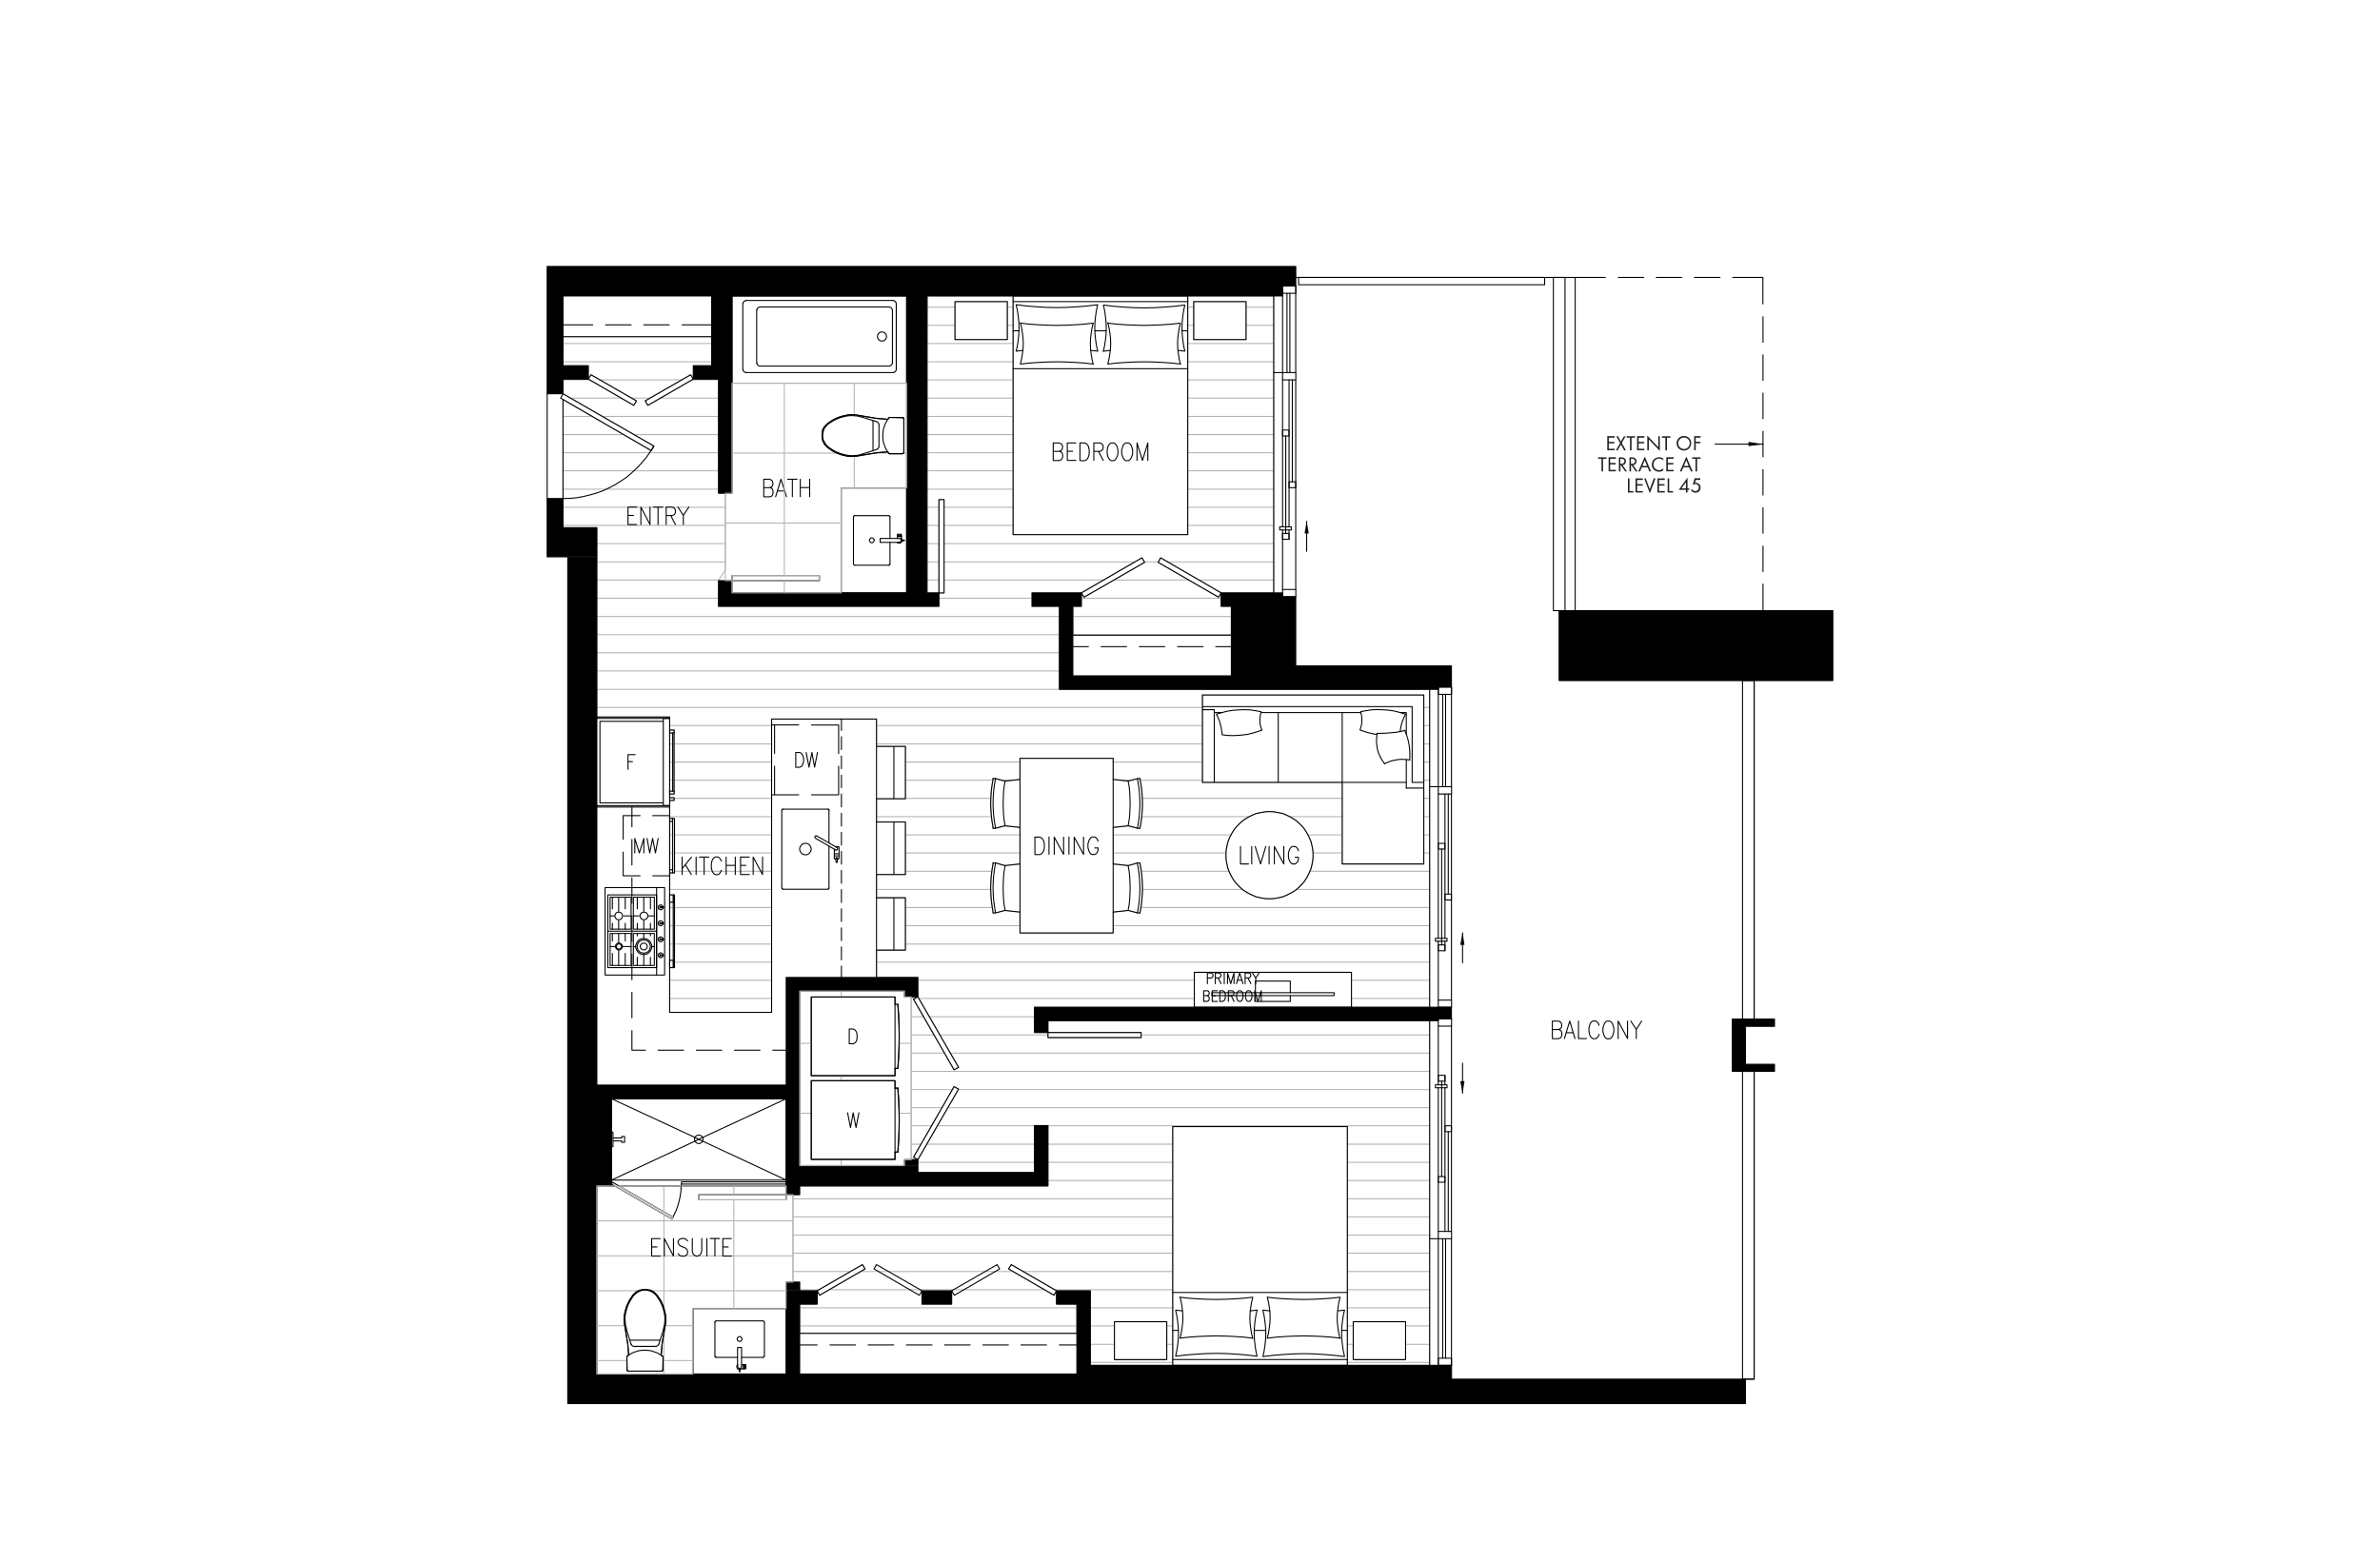 <?xml version="1.0" encoding="utf-8"?>
<!-- Generator: Adobe Illustrator 28.3.0, SVG Export Plug-In . SVG Version: 6.00 Build 0)  -->
<svg version="1.1" id="Layer_1" xmlns="http://www.w3.org/2000/svg" xmlns:xlink="http://www.w3.org/1999/xlink" x="0px" y="0px"
	 viewBox="0 0 2314 1500" style="enable-background:new 0 0 2314 1500;" xml:space="preserve">
<style type="text/css">
	.st0{fill:none;stroke:#B3B3B3;stroke-linecap:round;stroke-linejoin:round;stroke-miterlimit:10;}
	.st1{fill:none;stroke:#B3B3B3;stroke-linecap:round;stroke-linejoin:bevel;stroke-miterlimit:10;}
	.st2{fill:none;stroke:#000000;stroke-linecap:round;stroke-linejoin:round;stroke-miterlimit:10;}
	.st3{fill:none;stroke:#000000;stroke-linecap:round;stroke-linejoin:bevel;stroke-miterlimit:10;}
	.st4{fill-rule:evenodd;clip-rule:evenodd;}
	.st5{fill:#231F20;}
</style>
<g id="Layer_1_1_">
</g>
<g id="Floorplan">
	<g>
		<line class="st0" x1="1310" y1="1324.8" x2="1390" y2="1324.8"/>
		<line class="st0" x1="1060.1" y1="1324.8" x2="1140.2" y2="1324.8"/>
		<line class="st0" x1="1310" y1="1307.2" x2="1315.7" y2="1307.2"/>
		<line class="st0" x1="1134.4" y1="1307.2" x2="1140.2" y2="1307.2"/>
		<line class="st0" x1="1366.7" y1="1307.2" x2="1390" y2="1307.2"/>
		<line class="st0" x1="1060.1" y1="1307.2" x2="1083.5" y2="1307.2"/>
		<line class="st0" x1="1134.4" y1="1289.3" x2="1140.2" y2="1289.3"/>
		<line class="st0" x1="1310" y1="1289.3" x2="1315.7" y2="1289.3"/>
		<line class="st0" x1="1060.1" y1="1289.3" x2="1083.5" y2="1289.3"/>
		<line class="st0" x1="1366.7" y1="1289.3" x2="1390" y2="1289.3"/>
		<line class="st0" x1="777.5" y1="1289.3" x2="1047" y2="1289.3"/>
		<line class="st0" x1="1060.1" y1="1271.7" x2="1140.2" y2="1271.7"/>
		<line class="st0" x1="1310" y1="1271.7" x2="1390" y2="1271.7"/>
		<line class="st0" x1="777.5" y1="1271.7" x2="1047" y2="1271.7"/>
		<line class="st0" x1="1025.4" y1="1254.1" x2="1140.2" y2="1254.1"/>
		<line class="st0" x1="806.2" y1="1254.1" x2="1015.5" y2="1254.1"/>
		<line class="st0" x1="1310" y1="1254.1" x2="1390" y2="1254.1"/>
		<line class="st0" x1="777.5" y1="1254.1" x2="796.3" y2="1254.1"/>
		<line class="st0" x1="994.7" y1="1236.4" x2="1140.2" y2="1236.4"/>
		<line class="st0" x1="836.8" y1="1236.4" x2="984.8" y2="1236.4"/>
		<line class="st0" x1="1310" y1="1236.4" x2="1390" y2="1236.4"/>
		<line class="st0" x1="771" y1="1236.4" x2="826.9" y2="1236.4"/>
		<line class="st0" x1="1310" y1="1218.6" x2="1390" y2="1218.6"/>
		<line class="st0" x1="771" y1="1218.6" x2="1140.2" y2="1218.6"/>
		<line class="st0" x1="1310" y1="1201" x2="1390" y2="1201"/>
		<line class="st0" x1="771" y1="1201" x2="1140.2" y2="1201"/>
		<line class="st0" x1="1310" y1="1183.3" x2="1390" y2="1183.3"/>
		<line class="st0" x1="771" y1="1183.3" x2="1140.2" y2="1183.3"/>
		<line class="st0" x1="1310" y1="1165.7" x2="1390" y2="1165.7"/>
		<line class="st0" x1="771" y1="1165.7" x2="1140.2" y2="1165.7"/>
		<line class="st0" x1="1310" y1="1147.9" x2="1390" y2="1147.9"/>
		<line class="st0" x1="1018.9" y1="1147.9" x2="1140.2" y2="1147.9"/>
		<line class="st0" x1="1018.9" y1="1130.2" x2="1140.2" y2="1130.2"/>
		<line class="st0" x1="1310" y1="1130.2" x2="1390" y2="1130.2"/>
		<line class="st0" x1="892.4" y1="1130.2" x2="1005.8" y2="1130.2"/>
		<line class="st0" x1="1018.9" y1="1112.6" x2="1140.2" y2="1112.6"/>
		<line class="st0" x1="901.2" y1="1112.6" x2="1005.8" y2="1112.6"/>
		<line class="st0" x1="1310" y1="1112.6" x2="1390" y2="1112.6"/>
		<line class="st0" x1="885.9" y1="1112.6" x2="895.6" y2="1112.6"/>
		<line class="st0" x1="911.5" y1="1094.7" x2="1005.8" y2="1094.7"/>
		<line class="st0" x1="1018.9" y1="1094.7" x2="1390" y2="1094.7"/>
		<line class="st0" x1="885.9" y1="1094.7" x2="905.7" y2="1094.7"/>
		<line class="st0" x1="921.8" y1="1077.1" x2="1390" y2="1077.1"/>
		<line class="st0" x1="885.9" y1="1077.1" x2="916" y2="1077.1"/>
		<line class="st0" x1="931.9" y1="1059.5" x2="1390" y2="1059.5"/>
		<line class="st0" x1="885.9" y1="1059.5" x2="926.1" y2="1059.5"/>
		<line class="st0" x1="885.9" y1="1041.8" x2="1390" y2="1041.8"/>
		<line class="st0" x1="924.1" y1="1024" x2="1390" y2="1024"/>
		<line class="st0" x1="885.9" y1="1024" x2="918.4" y2="1024"/>
		<line class="st0" x1="913.8" y1="1006.4" x2="1018.9" y2="1006.4"/>
		<line class="st0" x1="1109.4" y1="1006.4" x2="1390" y2="1006.4"/>
		<line class="st0" x1="885.9" y1="1006.4" x2="908.3" y2="1006.4"/>
		<line class="st0" x1="903.7" y1="988.7" x2="1005.8" y2="988.7"/>
		<line class="st0" x1="885.9" y1="988.7" x2="898" y2="988.7"/>
		<line class="st0" x1="893.4" y1="970.9" x2="1161.2" y2="970.9"/>
		<line class="st0" x1="885.9" y1="970.9" x2="889.5" y2="970.9"/>
		<line class="st0" x1="1313.9" y1="970.9" x2="1390" y2="970.9"/>
		<line class="st0" x1="651.1" y1="970.9" x2="750.2" y2="970.9"/>
		<line class="st0" x1="892.4" y1="953.2" x2="1161.2" y2="953.2"/>
		<line class="st0" x1="1313.9" y1="953.2" x2="1390" y2="953.2"/>
		<line class="st0" x1="651.1" y1="953.2" x2="750.2" y2="953.2"/>
		<line class="st0" x1="655.8" y1="935.6" x2="750.2" y2="935.6"/>
		<line class="st0" x1="852.2" y1="935.6" x2="1390" y2="935.6"/>
		<line class="st0" x1="655.8" y1="918" x2="750.2" y2="918"/>
		<line class="st0" x1="880.4" y1="918" x2="1390" y2="918"/>
		<line class="st0" x1="651.1" y1="918" x2="654.6" y2="918"/>
		<line class="st0" x1="880.4" y1="900.1" x2="991.7" y2="900.1"/>
		<line class="st0" x1="655.8" y1="900.1" x2="750.2" y2="900.1"/>
		<line class="st0" x1="1082.3" y1="900.1" x2="1390" y2="900.1"/>
		<line class="st0" x1="651.1" y1="900.1" x2="654.6" y2="900.1"/>
		<line class="st0" x1="880.4" y1="882.5" x2="964.6" y2="882.5"/>
		<line class="st0" x1="655.8" y1="882.5" x2="750.2" y2="882.5"/>
		<line class="st0" x1="1109.4" y1="882.5" x2="1390" y2="882.5"/>
		<line class="st0" x1="651.1" y1="882.5" x2="654.6" y2="882.5"/>
		<line class="st0" x1="1110.8" y1="864.9" x2="1207.9" y2="864.9"/>
		<line class="st0" x1="852.2" y1="864.9" x2="963" y2="864.9"/>
		<line class="st0" x1="1260.6" y1="864.9" x2="1390" y2="864.9"/>
		<line class="st0" x1="651.1" y1="864.9" x2="750.2" y2="864.9"/>
		<line class="st0" x1="880.4" y1="847.2" x2="964.2" y2="847.2"/>
		<line class="st0" x1="1109.8" y1="847.2" x2="1194.8" y2="847.2"/>
		<line class="st0" x1="655.8" y1="847.2" x2="750.2" y2="847.2"/>
		<line class="st0" x1="1273.7" y1="847.2" x2="1390" y2="847.2"/>
		<line class="st0" x1="1082.3" y1="829.4" x2="1191.9" y2="829.4"/>
		<line class="st0" x1="880.4" y1="829.4" x2="991.7" y2="829.4"/>
		<line class="st0" x1="1276.7" y1="829.4" x2="1305" y2="829.4"/>
		<line class="st0" x1="655.8" y1="829.4" x2="750.2" y2="829.4"/>
		<line class="st0" x1="1384.3" y1="829.4" x2="1390" y2="829.4"/>
		<line class="st0" x1="651.1" y1="829.4" x2="654" y2="829.4"/>
		<line class="st0" x1="1082.3" y1="811.8" x2="1196.6" y2="811.8"/>
		<line class="st0" x1="880.4" y1="811.8" x2="991.7" y2="811.8"/>
		<line class="st0" x1="1271.7" y1="811.8" x2="1305" y2="811.8"/>
		<line class="st0" x1="655.8" y1="811.8" x2="750.2" y2="811.8"/>
		<line class="st0" x1="1384.3" y1="811.8" x2="1390" y2="811.8"/>
		<line class="st0" x1="651.1" y1="811.8" x2="654" y2="811.8"/>
		<line class="st0" x1="1110.2" y1="794.1" x2="1214.5" y2="794.1"/>
		<line class="st0" x1="1254.1" y1="794.1" x2="1305" y2="794.1"/>
		<line class="st0" x1="852.2" y1="794.1" x2="963.8" y2="794.1"/>
		<line class="st0" x1="1384.3" y1="794.1" x2="1390" y2="794.1"/>
		<line class="st0" x1="651.1" y1="794.1" x2="750.2" y2="794.1"/>
		<line class="st0" x1="1110.8" y1="776.3" x2="1305" y2="776.3"/>
		<line class="st0" x1="880.4" y1="776.3" x2="963.2" y2="776.3"/>
		<line class="st0" x1="1384.3" y1="776.3" x2="1390" y2="776.3"/>
		<line class="st0" x1="655.4" y1="776.3" x2="750.2" y2="776.3"/>
		<line class="st0" x1="973.9" y1="758.7" x2="984.8" y2="758.7"/>
		<line class="st0" x1="1089" y1="758.7" x2="1100.1" y2="758.7"/>
		<line class="st0" x1="880.4" y1="758.7" x2="965.2" y2="758.7"/>
		<line class="st0" x1="1108.8" y1="758.7" x2="1169.1" y2="758.7"/>
		<line class="st0" x1="655.4" y1="758.7" x2="750.2" y2="758.7"/>
		<line class="st0" x1="1384.3" y1="758.7" x2="1390" y2="758.7"/>
		<line class="st0" x1="651.1" y1="758.7" x2="654" y2="758.7"/>
		<line class="st0" x1="880.4" y1="741" x2="991.7" y2="741"/>
		<line class="st0" x1="1082.3" y1="741" x2="1169.1" y2="741"/>
		<line class="st0" x1="655.4" y1="741" x2="750.2" y2="741"/>
		<line class="st0" x1="1384.3" y1="741" x2="1390" y2="741"/>
		<line class="st0" x1="651.1" y1="741" x2="654" y2="741"/>
		<line class="st0" x1="852.2" y1="723.4" x2="1169.1" y2="723.4"/>
		<line class="st0" x1="655.4" y1="723.4" x2="750.2" y2="723.4"/>
		<line class="st0" x1="1384.3" y1="723.4" x2="1390" y2="723.4"/>
		<line class="st0" x1="651.1" y1="723.4" x2="654" y2="723.4"/>
		<line class="st0" x1="852.2" y1="705.5" x2="1169.1" y2="705.5"/>
		<line class="st0" x1="1384.3" y1="705.5" x2="1390" y2="705.5"/>
		<line class="st0" x1="651.1" y1="705.5" x2="750.2" y2="705.5"/>
		<line class="st0" x1="1384.3" y1="687.9" x2="1390" y2="687.9"/>
		<line class="st0" x1="580.3" y1="687.9" x2="1169.1" y2="687.9"/>
		<line class="st0" x1="580.3" y1="670.3" x2="1030" y2="670.3"/>
		<line class="st0" x1="580.3" y1="652.4" x2="1030" y2="652.4"/>
		<line class="st0" x1="580.3" y1="634.8" x2="1030" y2="634.8"/>
		<line class="st0" x1="1043.1" y1="617.2" x2="1197.2" y2="617.2"/>
		<line class="st0" x1="580.3" y1="617.2" x2="1030" y2="617.2"/>
		<line class="st0" x1="1043.1" y1="599.5" x2="1197.2" y2="599.5"/>
		<line class="st0" x1="580.3" y1="599.5" x2="1030" y2="599.5"/>
		<line class="st0" x1="912.9" y1="581.7" x2="1003.4" y2="581.7"/>
		<line class="st0" x1="1051.4" y1="581.7" x2="1187.3" y2="581.7"/>
		<line class="st0" x1="580.3" y1="581.7" x2="698.6" y2="581.7"/>
		<line class="st0" x1="917.8" y1="564" x2="1073" y2="564"/>
		<line class="st0" x1="1082.9" y1="564" x2="1156" y2="564"/>
		<line class="st0" x1="899.8" y1="564" x2="912.9" y2="564"/>
		<line class="st0" x1="1165.9" y1="564" x2="1238.4" y2="564"/>
		<line class="st0" x1="580.3" y1="564" x2="699" y2="564"/>
		<line class="st0" x1="917.8" y1="546.4" x2="1103.5" y2="546.4"/>
		<line class="st0" x1="1112.6" y1="546.4" x2="1126.3" y2="546.4"/>
		<line class="st0" x1="899.8" y1="546.4" x2="912.9" y2="546.4"/>
		<line class="st0" x1="1135.2" y1="546.4" x2="1238.4" y2="546.4"/>
		<line class="st0" x1="580.3" y1="546.4" x2="705.2" y2="546.4"/>
		<line class="st0" x1="900" y1="528.6" x2="912.9" y2="528.6"/>
		<line class="st0" x1="917.8" y1="528.6" x2="1238.4" y2="528.6"/>
		<line class="st0" x1="580.3" y1="528.6" x2="705.2" y2="528.6"/>
		<line class="st0" x1="917.8" y1="510.9" x2="985" y2="510.9"/>
		<line class="st0" x1="900" y1="510.9" x2="912.9" y2="510.9"/>
		<line class="st0" x1="1154.8" y1="510.9" x2="1238.4" y2="510.9"/>
		<line class="st0" x1="547.4" y1="510.9" x2="705.2" y2="510.9"/>
		<line class="st0" x1="917.8" y1="493.3" x2="985" y2="493.3"/>
		<line class="st0" x1="900.2" y1="493.3" x2="912.9" y2="493.3"/>
		<line class="st0" x1="1154.8" y1="493.3" x2="1238.4" y2="493.3"/>
		<line class="st0" x1="547.4" y1="493.3" x2="705.2" y2="493.3"/>
		<line class="st0" x1="900.2" y1="475.7" x2="985" y2="475.7"/>
		<line class="st0" x1="1154.8" y1="475.7" x2="1238.4" y2="475.7"/>
		<line class="st0" x1="547.4" y1="475.7" x2="698.6" y2="475.7"/>
		<line class="st0" x1="900.4" y1="457.8" x2="985" y2="457.8"/>
		<line class="st0" x1="1154.8" y1="457.8" x2="1238.4" y2="457.8"/>
		<line class="st0" x1="547.4" y1="457.8" x2="698.6" y2="457.8"/>
		<line class="st0" x1="900.6" y1="440.2" x2="985" y2="440.2"/>
		<line class="st0" x1="1154.8" y1="440.2" x2="1238.4" y2="440.2"/>
		<line class="st0" x1="547.4" y1="440.2" x2="698.6" y2="440.2"/>
		<line class="st0" x1="900.6" y1="422.6" x2="985" y2="422.6"/>
		<line class="st0" x1="616.2" y1="422.6" x2="698.6" y2="422.6"/>
		<line class="st0" x1="1154.8" y1="422.6" x2="1238.4" y2="422.6"/>
		<line class="st0" x1="547.4" y1="422.6" x2="606.3" y2="422.6"/>
		<line class="st0" x1="900.8" y1="404.9" x2="985" y2="404.9"/>
		<line class="st0" x1="585.5" y1="404.9" x2="698.6" y2="404.9"/>
		<line class="st0" x1="1154.8" y1="404.9" x2="1238.4" y2="404.9"/>
		<line class="st0" x1="547.4" y1="404.9" x2="575.6" y2="404.9"/>
		<line class="st0" x1="642.2" y1="387.1" x2="698.6" y2="387.1"/>
		<line class="st0" x1="900.8" y1="387.1" x2="985" y2="387.1"/>
		<line class="st0" x1="613.8" y1="387.1" x2="632.2" y2="387.1"/>
		<line class="st0" x1="1154.8" y1="387.1" x2="1238.4" y2="387.1"/>
		<line class="st0" x1="555" y1="387.1" x2="603.9" y2="387.1"/>
		<line class="st0" x1="672.7" y1="369.4" x2="698.6" y2="369.4"/>
		<line class="st0" x1="901" y1="369.4" x2="985" y2="369.4"/>
		<line class="st0" x1="583.3" y1="369.4" x2="662.8" y2="369.4"/>
		<line class="st0" x1="1154.8" y1="369.4" x2="1238.4" y2="369.4"/>
		<line class="st0" x1="547.4" y1="369.4" x2="573.4" y2="369.4"/>
		<line class="st0" x1="901" y1="351.8" x2="985" y2="351.8"/>
		<line class="st0" x1="1154.8" y1="351.8" x2="1238.4" y2="351.8"/>
		<line class="st0" x1="547.4" y1="351.8" x2="691.9" y2="351.8"/>
		<line class="st0" x1="901.2" y1="334" x2="985" y2="334"/>
		<line class="st0" x1="1154.8" y1="334" x2="1238.4" y2="334"/>
		<line class="st0" x1="547.4" y1="334" x2="691.9" y2="334"/>
		<line class="st0" x1="1154.8" y1="316.3" x2="1160.6" y2="316.3"/>
		<line class="st0" x1="979.4" y1="316.3" x2="985" y2="316.3"/>
		<line class="st0" x1="1211.5" y1="316.3" x2="1238.4" y2="316.3"/>
		<line class="st0" x1="901.2" y1="316.3" x2="928.5" y2="316.3"/>
		<line class="st0" x1="1154.8" y1="298.7" x2="1160.6" y2="298.7"/>
		<line class="st0" x1="979.4" y1="298.7" x2="985" y2="298.7"/>
		<line class="st0" x1="1211.5" y1="298.7" x2="1238.4" y2="298.7"/>
		<line class="st0" x1="901.4" y1="298.7" x2="928.5" y2="298.7"/>
		<rect x="928.5" y="293.3" class="st0" width="50.9" height="36.9"/>
		<rect x="1160.6" y="293.3" class="st0" width="50.9" height="36.9"/>
		<rect x="1315.7" y="1285.2" class="st0" width="50.9" height="36.9"/>
		<rect x="1083.5" y="1285.2" class="st0" width="50.9" height="36.9"/>
		<polyline class="st0" points="967.9,805.4 977.1,803 991.7,804.6 991.7,840.1 977.1,841.7 967.9,839.1 965.4,839.1 		"/>
		<polyline class="st1" points="965.6,839.3 964.6,845.2 963.8,851.4 963.4,857.3 963.2,863.5 963.4,869.6 963.8,875.6 964.6,881.7 
			965.6,887.7 		"/>
		<polyline class="st0" points="965.4,887.7 967.9,887.7 977.1,885.3 991.7,886.9 991.7,907.3 1082.3,907.3 1082.3,886.9 
			1097,885.3 1106.1,887.7 1108.4,887.7 		"/>
		<polyline class="st1" points="1108.4,887.7 1109.4,881.7 1110.2,875.6 1110.6,869.6 1110.8,863.5 1110.6,857.3 1110.2,851.4 
			1109.4,845.3 1108.4,839.3 		"/>
		<polyline class="st0" points="1108.4,839.1 1106.1,839.1 1097,841.7 1082.3,840.1 1082.3,804.6 1097,803 1106.1,805.4 
			1108.4,805.4 		"/>
		<polyline class="st1" points="1108.4,805.4 1109.4,799.5 1110.2,793.3 1110.6,787.4 1110.8,781.2 1110.6,775.1 1110.2,769.2 
			1109.4,763 1108.4,757.1 		"/>
		<polyline class="st0" points="1108.4,757.1 1106.1,757.1 1097,759.4 1082.3,757.9 1082.3,737.4 991.7,737.4 991.7,757.9 
			977.1,759.4 967.9,757.1 965.4,757.1 		"/>
		<polyline class="st1" points="965.6,757.1 964.6,763 963.8,769.1 963.4,775.1 963.2,781.2 963.4,787.4 963.8,793.3 964.6,799.5 
			965.6,805.4 		"/>
		<path class="st0" d="M1384.3,840.1H1305v-79.3h-135.9v-85h215.2L1384.3,840.1L1384.3,840.1z M965.4,805.4h2.6"/>
		<polygon class="st1" points="1276.7,831.6 1276.5,827.2 1275.7,822.9 1274.7,818.5 1272.9,814.3 1270.9,810.4 1268.6,806.6 
			1265.8,803.2 1262.6,800.1 1259.3,797.3 1255.5,794.9 1251.5,792.9 1247.4,791.1 1243,790.2 1238.6,789.4 1234.3,789.2 
			1229.9,789.4 1225.6,790.2 1221.2,791.1 1217,792.9 1213.1,794.9 1209.3,797.3 1205.9,800.1 1202.8,803.2 1200,806.6 
			1197.6,810.4 1195.6,814.3 1193.9,818.5 1192.9,822.9 1192.1,827.2 1191.9,831.6 1192.1,835.9 1192.9,840.3 1193.9,844.6 
			1195.6,848.8 1197.6,852.8 1200,856.5 1202.8,859.9 1205.9,863.1 1209.3,865.9 1213.1,868.2 1217,870.2 1221.2,872 1225.6,873 
			1229.9,873.8 1234.3,874 1238.6,873.8 1243,873 1247.4,872 1251.5,870.2 1255.5,868.2 1259.3,865.9 1262.6,863.1 1265.8,859.9 
			1268.6,856.5 1270.9,852.8 1272.9,848.8 1274.7,844.6 1275.7,840.3 1276.5,835.9 		"/>
		<polygon class="st0" points="547.4,368.6 572,368.6 616.2,394.2 618.8,389.9 574.6,364.5 572,368.6 572,355.6 547.4,355.6 
			547.4,327.4 691.9,327.4 691.9,355.6 674.1,355.6 674.1,368.6 671.5,364.5 627.3,389.9 629.9,394.2 674.1,368.6 698.6,368.6 
			698.6,479.6 705.2,479.6 705.2,554.1 698.6,564.6 698.6,589.6 912.9,589.6 912.9,485.8 917.8,485.8 917.8,576.5 899.6,576.5 
			901.4,287.8 985,287.8 985,519.8 1154.8,519.8 1154.8,287.8 1238.4,287.8 1238.4,576.5 1187.3,576.5 1128.5,542.4 1126.1,546.8 
			1184.7,580.7 1187.3,576.5 1187.3,589.6 1197.2,589.6 1197.2,617.6 1043.1,617.6 1043.1,589.6 1051.4,589.6 1051.4,576.5 
			1054,580.7 1112.8,546.8 1110.2,542.4 1051.4,576.5 1003.4,576.5 1003.4,589.6 1030,589.6 1030,670.3 1390,670.3 1390,979.4 
			1313.9,979.4 1313.9,945.5 1161.2,945.5 1161.2,979.4 1005.8,979.4 1005.8,1004 1109.4,1004 1109.4,1008.9 1018.9,1008.9 
			1018.9,992.5 1390,992.5 1390,1327.6 1310,1327.6 1310,1095.5 1140.2,1095.5 1140.2,1327.6 1060.1,1327.6 1060.1,1255.1 
			1027.2,1255.1 983.2,1229.7 980.6,1233.9 1024.8,1259.4 1027.2,1255.1 1027.2,1268.1 1047,1268.1 1047,1296.5 777.5,1296.5 
			777.5,1268.1 794.5,1268.1 794.5,1255.1 796.9,1259.4 841.1,1233.9 838.5,1229.7 794.5,1255.1 777.5,1255.1 777.5,1246.7 
			771,1246.7 771,1161.7 777.5,1161.7 777.5,1153.2 1018.9,1153.2 1018.9,1094.5 1005.8,1094.5 1005.8,1140.1 892.4,1140.1 
			892.4,1127.6 932.1,1059.1 927.7,1056.7 888.3,1125.3 892.4,1127.6 885.9,1127.6 885.9,969.3 892.4,969.3 888.3,971.7 
			927.7,1040.2 932.1,1037.9 892.4,969.3 892.4,950.5 852.2,950.5 852.2,923.9 880.4,923.9 880.4,873 852.2,873 852.2,850.4 
			880.4,850.4 880.4,799.3 852.2,799.3 852.2,776.7 880.4,776.7 880.4,725.8 852.2,725.8 852.2,699.2 750.2,699.2 750.2,984.4 
			651.1,984.4 651.1,877.4 654.6,877.4 654.6,933.8 651.1,933.8 651.1,941 655.8,941 655.8,870.2 651.1,870.2 651.1,798.7 
			654,798.7 654,845.8 651.1,845.8 651.1,848.8 655.8,848.8 655.8,795.9 651.1,795.9 651.1,778.3 655.4,778.3 655.4,775.7 
			651.1,775.7 651.1,712.7 654,712.7 654,769.3 651.1,769.3 651.1,772.1 655.4,772.1 655.4,709.9 651.1,709.9 651.1,697.2 
			580.3,697.2 580.3,513.1 547.4,513.1 547.4,388.7 633.2,438.2 635.8,433.8 547.4,382.9 		"/>
		<path class="st2" d="M1714.1,568v25.8 M1714.1,531v24.8 M1714.1,493.7v24.8 M1714.1,456.6v24.8 M1714.1,419.4v24.8 M1714.1,382.3
			v24.8 M1714.1,345.1v24.8 M1714.1,308v24.8 M1684.7,269.8h29.3v25.8 M1647.5,269.8h24.8 M1610.4,269.8h24.8 M1573.4,269.8h24.8
			 M1531.5,269.8h29.3"/>
		<rect x="1515.9" y="593.8" width="266.1" height="68"/>
		<rect x="1515.9" y="593.8" class="st2" width="266.1" height="68"/>
		<path d="M1684.3,1034.9v6.9h41v-6.9H1684.3z M1684.3,998v36.9h12.7V998H1684.3z M1684.3,990.9v7.1h41v-7.1H1684.3z"/>
		<polygon class="st2" points="1725.3,1041.8 1684.3,1041.8 1684.3,990.9 1725.3,990.9 1725.3,998 1697,998 1697,1034.9 
			1725.3,1034.9 		"/>
		<rect x="1262.6" y="269.8" class="st2" width="239.2" height="7.1"/>
		<polyline class="st2" points="1259.8,269.8 1531.5,269.8 1531.5,593.8 		"/>
		<rect x="1510.3" y="269.8" class="st2" width="11.3" height="324"/>
		<rect x="1694.2" y="661.7" class="st2" width="11.3" height="329.2"/>
		<rect x="1694.2" y="1041.8" class="st2" width="11.3" height="299.2"/>
		<path class="st2" d="M1705.5,990.9V661.7 M1697,1341.1h8.5v-299.2"/>
		<path d="M698.6,576.5v13.1h214.2v-13.1H698.6z M698.6,564.6v11.9h13.1v-11.9H698.6z M881.5,287.8v288.7h19.8V287.8H881.5z
			 M698.6,368.6v111h13.1v-111H698.6z M532,368.6v14.3h15.5v-14.3H532z M532,355.6v13.1h40v-13.1H532z M674.1,355.6v13.1h37.7v-13.1
			H674.1z M532,287.8v67.8h15.5v-67.8H532z M691.9,287.8v67.8h19.8v-67.8H691.9z M532,278.1v9.7h715v-9.7H532z M532,259.1v19h727.9
			v-19H532z"/>
		<polygon class="st2" points="532,382.9 547.4,382.9 547.4,368.7 572,368.7 572,355.6 547.4,355.6 547.4,287.8 691.9,287.8 
			691.9,355.6 674.1,355.6 674.1,368.7 698.6,368.7 698.6,479.6 711.7,479.6 711.7,287.8 881.5,287.8 881.5,576.5 711.7,576.5 
			711.7,564.6 698.6,564.6 698.6,589.6 912.9,589.6 912.9,576.5 901.4,576.5 901.4,287.8 1247,287.8 1247,278.1 1259.8,278.1 
			1259.8,259.1 532,259.1 		"/>
		<path d="M1030,668.1v2.2h368.4v-2.2H1030z M1030,657.2v10.9h381.3v-10.9H1030z M1030,589.6v67.6h13.1v-67.6H1030z M1197.2,647.5
			v9.7h214v-9.7H1197.2z M1197.2,589.6v57.9h62.6v-57.9H1197.2z M1003.4,576.5v13.1h48v-13.1H1003.4z M1187.3,580.3v9.3h72.5v-9.3
			H1187.3z M1187.3,576.5v3.8h59.6v-3.8H1187.3z"/>
		<polygon class="st2" points="1003.4,589.6 1003.4,576.5 1051.4,576.5 1051.4,589.6 1043.1,589.6 1043.1,657.2 1197.2,657.2 
			1197.2,589.6 1187.3,589.6 1187.3,576.5 1247,576.5 1247,580.3 1259.8,580.3 1259.8,647.5 1411.2,647.5 1411.2,668.1 
			1398.4,668.1 1398.4,670.3 1030,670.3 1030,589.6 		"/>
		<path d="M1005.8,992.5v11.5h13.1v-11.5H1005.8z M1005.8,990.7v1.8h392.6v-1.8H1005.8z M1005.8,979.4v11.3h405.5v-11.3H1005.8z"/>
		<polygon class="st2" points="1005.8,1004 1005.8,979.4 1411.2,979.4 1411.2,990.7 1398.4,990.7 1398.4,992.5 1018.9,992.5 
			1018.9,1004 		"/>
		<path d="M552,1341.1v23.8h1145v-23.8H552z M552,1336.1v5h859.3v-5H552z M552,1153.2v182.9h28.3v-182.9H552z M764.4,1268.1v68h13.1
			v-68H764.4z M1047,1327.6v8.5h364.2v-8.5H1047z M1047,1268.1v59.5h13.1v-59.5H1047z M764.4,1255.1v13.1h30.1v-13.1H764.4z
			 M1027.2,1255.1v13.1h32.9v-13.1H1027.2z M764.4,1246.7v8.3h13.1v-8.3H764.4z M764.4,1153.2v8.5h13.1v-8.5H764.4z M552,1068.4
			v84.8h42.6v-84.8H552z M764.4,1140.1v13.1h254.4v-13.1H764.4z M764.4,1133.4v6.7h128v-6.7H764.4z M1005.8,1094.5v45.6h13.1v-45.6
			H1005.8z M764.4,1068.4v65h13.1v-65H764.4z M879.4,1127.6v5.7h13.1v-5.7H879.4z M552,1055.1v13.3h225.5v-13.3H552z M552,541.5
			v513.7h28.3V541.5H552z M764.4,963.6v91.6h13.1v-91.6H764.4z M879.4,963.6v5.7h13.1v-5.7H879.4z M764.4,950.5v13.1h128v-13.1
			H764.4z M532,513.1v28.3h48.4v-28.3H532z M532,484.8v28.3h15.5v-28.3H532z"/>
		<polygon class="st2" points="532,484.8 547.4,484.8 547.4,513.1 580.3,513.1 580.3,1055.1 764.4,1055.1 764.4,950.5 892.4,950.5 
			892.4,969.3 879.4,969.3 879.4,963.6 777.5,963.6 777.5,1133.4 879.4,1133.4 879.4,1127.6 892.4,1127.6 892.4,1140.1 
			1005.8,1140.1 1005.8,1094.5 1018.9,1094.5 1018.9,1153.2 777.5,1153.2 777.5,1161.7 764.4,1161.7 764.4,1068.4 594.6,1068.4 
			594.6,1153.2 580.3,1153.2 580.3,1336.1 764.4,1336.1 764.4,1246.7 777.5,1246.7 777.5,1255.1 794.5,1255.1 794.5,1268.1 
			777.5,1268.1 777.5,1336.1 1047,1336.1 1047,1268.1 1027.2,1268.1 1027.2,1255.1 1060.1,1255.1 1060.1,1327.6 1411.3,1327.6 
			1411.3,1341.1 1697,1341.1 1697,1364.8 552,1364.8 552,541.5 532,541.5 		"/>
		<rect x="896.4" y="1255.1" width="28.9" height="13.1"/>
		<rect x="896.4" y="1255.1" class="st2" width="28.9" height="13.1"/>
		<path class="st2" d="M1182,628.8h15.3 M1144.9,628.8h24.8 M1107.7,628.8h24.8 M1070.6,628.8h24.8 M1043.1,628.8h15.1
			 M1051.4,576.5l58.9-34.1l2.6,4.4l-58.9,33.9L1051.4,576.5z M1187.3,576.5l-58.9-34.1l-2.4,4.4l58.7,33.9L1187.3,576.5z"/>
		<line class="st2" x1="1197.2" y1="617.6" x2="1043.1" y2="617.6"/>
		<path class="st2" d="M663.2,315.9h28.7 M625.9,315.9h24.8 M588.8,315.9h24.8 M547.4,315.9h28.9 M572,368.6l44.2,25.6l2.6-4.4
			l-44.2-25.4L572,368.6z M674.1,368.6l-44.2,25.6l-2.6-4.4l44.2-25.4L674.1,368.6z"/>
		<line class="st2" x1="691.9" y1="327.4" x2="547.4" y2="327.4"/>
		<line class="st2" x1="532" y1="382.9" x2="532" y2="484.8"/>
		<polygon class="st2" points="547.4,382.9 635.8,433.8 633.2,438.2 545.1,387.1 		"/>
		<polyline class="st3" points="547.4,484.8 554.2,484.6 560.7,484 567.2,482.8 573.8,481.2 580.1,479.4 586.5,477.1 592.4,474.3 
			598.4,471.1 604.1,467.5 609.5,463.8 614.6,459.4 619.4,454.9 623.9,450.1 628.3,444.9 632,439.6 635.6,433.9 		"/>
		<line class="st2" x1="547.4" y1="388.7" x2="547.4" y2="484.8"/>
		<rect x="912.9" y="485.8" class="st2" width="5" height="90.8"/>
		<rect x="711.7" y="559.7" class="st2" width="85" height="5"/>
		<rect x="1018.9" y="1004" class="st2" width="90.6" height="5"/>
		<path class="st2" d="M794.5,1307.8h-17 M831.8,1307.8H807 M868.9,1307.8h-24.8 M906.1,1307.8h-24.8 M943.2,1307.8h-24.8
			 M980.4,1307.8h-24.8 M1017.5,1307.8h-24.8 M1047,1307.8h-17 M896.4,1255.1l-44.2-25.4l-2.4,4.2l44,25.6L896.4,1255.1z
			 M794.5,1255.1l44-25.4l2.6,4.2l-44.2,25.6L794.5,1255.1z"/>
		<line class="st2" x1="777.5" y1="1296.5" x2="1047" y2="1296.5"/>
		<path class="st2" d="M1411.2,972.5V772.2 M1398.4,915.2v57.3 M1398.4,772.1v140.3 M925.3,1255.1l44.2-25.4l2.4,4.2l-44,25.6
			L925.3,1255.1z M1027.2,1255.1l-44-25.4l-2.6,4.2l44.2,25.6L1027.2,1255.1z"/>
		<rect x="1398.4" y="765" class="st2" width="12.9" height="7.1"/>
		<rect x="1404.9" y="869.4" class="st2" width="6.3" height="5.7"/>
		<rect x="1398.4" y="820.1" class="st2" width="6.5" height="5.5"/>
		<rect x="1398.4" y="918.8" class="st2" width="6.5" height="5.7"/>
		<rect x="1398.4" y="972.5" class="st2" width="12.9" height="6.9"/>
		<path class="st2" d="M1404.9,912.4V772.1 M1404.9,924.5v-9.3 M1408.1,869.4v-97.3 M1401.7,918.8v-93.1"/>
		<line class="st2" x1="1422" y1="936.2" x2="1422" y2="907.1"/>
		<polygon class="st4" points="1422,907.1 1423.9,918.8 1419.8,918.8 		"/>
		<line class="st2" x1="1390" y1="765" x2="1390" y2="979.4"/>
		<rect x="1398.4" y="668.1" class="st2" width="12.9" height="7.1"/>
		<path class="st2" d="M1390,670.3V765h8.3 M1402.7,765v-89.8 M1405.5,765v-89.8 M1411.2,765v-96.9 M1398.4,765v-96.9"/>
		<rect x="1395.6" y="912.4" class="st2" width="11.3" height="2.8"/>
		<path class="st2" d="M1411.2,997.8v199.6 M1398.4,1054.9v-57.1 M1398.4,1197.4v-139.7"/>
		<rect x="1398.4" y="1197.4" class="st2" width="12.9" height="7.1"/>
		<rect x="1404.9" y="1094.7" class="st2" width="6.3" height="5.7"/>
		<rect x="1398.4" y="1144.1" class="st2" width="6.5" height="5.5"/>
		<rect x="1398.4" y="1045.6" class="st2" width="6.5" height="5.7"/>
		<rect x="1398.4" y="990.7" class="st2" width="12.9" height="7.1"/>
		<path class="st2" d="M1404.9,1057.7v139.7 M1404.9,1045.6v9.3 M1408.1,1100.5v96.9 M1401.7,1051.3v92.7"/>
		<line class="st2" x1="1422" y1="1033.9" x2="1422" y2="1063"/>
		<polygon class="st4" points="1422,1063 1423.9,1051.3 1419.8,1051.3 		"/>
		<line class="st2" x1="1390" y1="1204.5" x2="1390" y2="992.5"/>
		<rect x="1398.4" y="1320.7" class="st2" width="12.9" height="6.9"/>
		<path class="st2" d="M1390,1327.6v-123.1h8.3 M1402.7,1204.5v116.1 M1405.5,1204.5v116.1 M1411.2,1204.5v123.1 M1398.4,1204.5
			v123.1"/>
		<rect x="1395.6" y="1054.9" class="st2" width="11.3" height="2.8"/>
		<path class="st2" d="M1259.8,573.2V369.4 M1247,515.3v57.9 M1247,369.4v142.9"/>
		<rect x="1247" y="362.3" class="st2" width="12.9" height="7.1"/>
		<rect x="1253.3" y="468.5" class="st2" width="6.5" height="5.7"/>
		<rect x="1247" y="418.2" class="st2" width="6.3" height="5.7"/>
		<rect x="1247" y="518.7" class="st2" width="6.3" height="5.7"/>
		<rect x="1247" y="573.2" class="st2" width="12.9" height="7.1"/>
		<path class="st2" d="M1253.3,512.3V369.4 M1253.3,524.4v-9.1 M1256.5,468.5v-99.1 M1250.1,518.7V424"/>
		<line class="st2" x1="1270.4" y1="536.1" x2="1270.4" y2="507"/>
		<polygon class="st4" points="1270.4,507 1272.5,518.7 1268.4,518.7 		"/>
		<line class="st2" x1="1238.4" y1="362.3" x2="1238.4" y2="576.5"/>
		<rect x="1247" y="278.1" class="st2" width="12.9" height="7.1"/>
		<path class="st2" d="M1238.4,287.8v74.5h8.5 M1251.3,362.3v-77.1 M1254.1,362.3v-77.1 M1259.8,362.3v-84.2 M1247,362.3v-84.2"/>
		<rect x="1244.2" y="512.3" class="st2" width="11.3" height="3"/>
		<path class="st2" d="M1596.1,992.9l-5.2,8.1 M1585.6,992.9l5.3,8.1v8.9 M1573.3,1009.9v-17l9.1,17v-17 M1562.5,992.9l-1.4,0.8
			l-1.2,1.6l-0.6,1.8l-0.8,2.4v4l0.8,2.4l0.6,1.8l1.2,1.6l1.4,0.8h2.6l1.4-0.8l1.2-1.6l0.6-1.8l0.8-2.4v-4l-0.8-2.4l-0.6-1.8
			l-1.2-1.6l-1.4-0.8H1562.5z M1554.7,997l-0.6-1.8l-1.4-1.6l-1.4-0.8h-2.6l-1.2,0.8l-1.4,1.6l-0.6,1.8l-0.6,2.4v4l0.6,2.4l0.6,1.8
			l1.4,1.6l1.2,0.8h2.6l1.4-0.8l1.4-1.6l0.6-1.8 M1534.7,992.9v17h7.7 M1523,1004.2h6.3 M1521,1009.9l5.2-17l5.1,17 M1515.3,1001
			l1.8,0.8l0.8,0.8l0.6,1.6v2.6l-0.6,1.6l-0.8,0.8l-1.8,0.8h-5.9 M1509.3,1009.9v-17h5.9l1.8,0.8l0.8,0.8l0.6,1.8v1.6l-0.6,1.6
			l-0.8,0.8l-1.8,0.8h-5.9"/>
		<path class="st2" d="M1667.5,431.9h46.6"/>
		<polygon class="st4" points="1714.1,431.9 1700,433.8 1700,429.7 		"/>
		<polygon class="st3" points="679.4,1112 680.6,1111.8 681.8,1111.2 682.8,1110.2 683.4,1109 683.6,1107.8 683.4,1106.6 
			682.8,1105.4 681.8,1104.5 680.6,1103.9 679.4,1103.7 678.2,1103.9 677,1104.5 676,1105.4 675.4,1106.6 675.3,1107.8 675.4,1109 
			676,1110.2 677,1111.2 678.2,1111.8 		"/>
		<path class="st2" d="M653.4,1185.5l1-2l-58.9-33.9l-1,1.8L653.4,1185.5z M601.9,1153.2h162.5v-5.8 M594.6,1147.5v5.8h3
			 M594.6,1147.5h169.8v-79.1H594.6 M764.4,1147.5l-85-39.6l-84.8,39.6v-79.1 M594.6,1068.4l84.8,39.4l85-39.4"/>
		<rect x="662.6" y="1149.2" class="st2" width="101.9" height="2.2"/>
		<polyline class="st3" points="653.3,1185.3 655.4,1181.3 657.2,1177.4 658.8,1173.2 660,1169.1 661,1164.7 661.8,1160.3 
			662.2,1155.8 662.4,1151.4 		"/>
		<path class="st2" d="M596,1109.4h8.5v1.4h2.8v-5.7h-2.8v1.4H596 M594.6,1100.9h1.4v14.1h-1.4"/>
		<rect x="673.9" y="1272.5" class="st2" width="90.6" height="63.6"/>
		<polygon class="st3" points="716.7,1302 716.9,1303 717.5,1303.6 718.1,1304.2 719,1304.4 720,1304.2 720.6,1303.6 721.2,1303 
			721.4,1302 721.2,1301 720.6,1300.4 720,1299.8 719,1299.7 718.1,1299.8 717.5,1300.4 716.9,1301 		"/>
		<line class="st2" x1="721" y1="1319.9" x2="741.8" y2="1319.9"/>
		<polyline class="st3" points="741.8,1319.9 742.2,1319.9 742.6,1319.5 743,1319.1 743,1318.7 		"/>
		<line class="st2" x1="743.2" y1="1318.7" x2="743.2" y2="1285.6"/>
		<polyline class="st3" points="743,1285.6 743,1285.2 742.6,1284.8 742.2,1284.4 741.8,1284.4 		"/>
		<line class="st2" x1="741.8" y1="1284.4" x2="696.3" y2="1284.4"/>
		<polyline class="st3" points="696.3,1284.4 695.9,1284.4 695.5,1284.8 695.1,1285.2 695.1,1285.6 		"/>
		<line class="st2" x1="695.1" y1="1285.6" x2="695.1" y2="1318.7"/>
		<polyline class="st3" points="695.1,1318.7 695.1,1319.1 695.5,1319.5 695.9,1319.9 696.3,1319.9 		"/>
		<path class="st2" d="M717.7,1310.2h3 M717.1,1327h0.2 M723.2,1331v-4 M696.3,1319.9h20.8"/>
		<polyline class="st3" points="721,1310.5 721,1310.4 720.8,1310.4 720.8,1310.2 720.6,1310.2 		"/>
		<line class="st2" x1="721" y1="1310.7" x2="721" y2="1329"/>
		<polyline class="st3" points="717.3,1329 717.5,1329.6 717.9,1330.2 718.4,1330.6 719,1330.8 719.6,1330.6 720.2,1330.2 
			720.6,1329.6 720.8,1329 		"/>
		<line class="st2" x1="717.1" y1="1329" x2="717.1" y2="1310.7"/>
		<path class="st3" d="M717.1,1327l-0.6,0.8l-0.2,1l0.2,1l0.4,1l0.8,0.6l1,0.4 M719.4,1331.8l0.4-0.2l0.4-0.2l0.6-0.2l0.2-0.4
			 M717.7,1310.2h-0.2v0.2h-0.2v0.2"/>
		<path class="st2" d="M722.8,1330.8h0.2 M722.8,1327H721 M722.8,1330.8v-3.6"/>
		<polyline class="st3" points="722.8,1330.8 722.8,1330.6 723,1330.6 		"/>
		<path class="st2" d="M718.8,1331.8v2h0.6 M723.2,1327.2v-0.2 M722.8,1327.2h0.2 M725,1331h-1.8 M725,1330.8h0.2 M725,1327.2h0.2
			v0.2v3.4 M723.2,1327h1.8H723.2z"/>
		<polyline class="st3" points="723,1327.4 722.8,1327.4 722.8,1327.2 		"/>
		<path class="st2" d="M724.2,1330.8v-3.6h0.2 M724.2,1330.8h0.2 M722.8,1331h-1.2h-0.4h-1.8H719 M719.4,1331v0.8 M718.8,1331.8
			v-0.8 M719.4,1333.7v-1.4v-0.6"/>
		<rect x="679.4" y="1161.7" class="st2" width="85" height="5"/>
		<path class="st0" d="M764.4,1246.7h6.5v-85h-6.5v5h-85v-5h85v-8.5H601.9l52.5,30.3l-1,2l-55.9-32.3h-3h-14.3v182.9h93.5v-63.6
			h90.6v-25.8H764.4z M713.5,1161.7v-8.5 M713.5,1272.5v-105.8 M645.5,1271.7v-90.8 M645.5,1178.4v-25.2 M645.5,1336.1v-40.2
			 M644.7,1323h29.1 M580.3,1323h29.1 M646.7,1289.1h27.1 M580.3,1289.1h27.1 M633.6,1255.1h130.8 M580.3,1255.1h40.2 M580.3,1221.2
			H771 M580.3,1187.1H771"/>
		<path class="st3" d="M644.7,1319.5l-0.2-0.4l-0.2-0.4 M644.3,1318.9l-0.8-0.6l-0.8-0.6 M646.5,1290.3l-1.4,8.3l-1.4,8.5l-0.4,5.2
			l-0.4,5.2 M646.5,1290.3l0.4-2l0.2-1.8l0.2-1.8v-2 M647.3,1283l-0.2-4l-0.8-3.8l-1-3.8l-1.4-3.6l-1.8-3.6l-2.2-3.2 M640,1261.2
			l-1-1.6l-1.2-1.2l-1.2-1.2l-1.4-1.2l-1.6-0.8l-1.6-0.8 M631.8,1254.7l-1.2-0.4l-1.2-0.2l-1.2-0.2H627 M627.1,1253.9h-1.2l-1.2,0.2
			l-1.2,0.2l-1.2,0.4"/>
		<line class="st2" x1="644.7" y1="1319.5" x2="644.5" y2="1332.2"/>
		<polyline class="st3" points="643.5,1333.1 643.9,1333.1 644.3,1332.9 644.5,1332.5 644.5,1332.2 		"/>
		<line class="st2" x1="643.5" y1="1333.3" x2="610.6" y2="1333.3"/>
		<polyline class="st3" points="609.7,1332.2 609.7,1332.5 609.9,1332.9 610.2,1333.1 610.6,1333.1 		"/>
		<line class="st2" x1="609.7" y1="1332.2" x2="609.5" y2="1319.5"/>
		<path class="st3" d="M622.1,1254.5l-1.6,0.8l-1.6,0.8l-1.4,1.2l-1.2,1.2l-1.2,1.2l-1,1.6 M614.2,1261.2l-2.2,3.2l-1.8,3.6
			l-1.4,3.6l-1,3.8l-0.8,3.8l-0.2,4 M606.9,1282.8v2l0.2,1.8l0.2,1.8l0.4,2 M611.2,1317.5l-0.4-5.2l-0.4-5.2l-1.4-8.5l-1.4-8.3
			 M611.4,1317.7l-0.8,0.6l-0.8,0.6 M609.9,1318.7l-0.2,0.4l-0.2,0.4"/>
		<polyline class="st3" points="637.8,1309.2 638.6,1309 639.4,1308.6 640,1308 640.4,1307.2 		"/>
		<line class="st2" x1="637.8" y1="1309.2" x2="616.4" y2="1309.2"/>
		<polyline class="st3" points="613.8,1307.2 614.2,1308 614.8,1308.6 615.6,1309 616.4,1309.2 		"/>
		<line class="st2" x1="613.6" y1="1307.2" x2="609.1" y2="1292.9"/>
		<path class="st3" d="M644.9,1292.9l0.6-2.6l0.6-2.4l0.2-2.6l0.2-2.6 M646.5,1283l-0.2-3.8l-0.8-3.8l-1-3.8l-1.4-3.6l-1.8-3.4
			l-2-3.2 M639.4,1261.6l-1-1.4l-1-1.2l-1.4-1.2l-1.2-1l-1.6-0.8l-1.4-0.8 M631.7,1255.3l-1-0.4l-1.2-0.2l-1.2-0.2h-1.2
			 M627.1,1254.5h-1.2l-1.2,0.2l-1.2,0.2l-1,0.4 M622.3,1255.3l-1.4,0.8l-1.6,0.8l-1.2,1l-1.4,1.2l-1,1.2l-1,1.4 M614.8,1261.6
			l-2,3.2l-1.8,3.4l-1.4,3.6l-1,3.8l-0.8,3.8l-0.2,3.8 M607.7,1282.8l0.2,2.6l0.2,2.6l0.6,2.4l0.6,2.6"/>
		<path class="st2" d="M644.5,1332.2l0.2-12.7 M612.4,1303.2h29.3 M645.1,1292.9l-4.6,14.3"/>
		<path class="st3" d="M609.9,1318.7l-0.2,0.4l-0.2,0.4 M644.3,1318.9l-2.6-1.8l-2.8-1.6l-2.8-1l-3-1l-3-0.4l-3.2-0.2l-3.2,0.2
			l-3,0.4l-3,1l-2.8,1l-2.8,1.6l-2.6,1.8 M644.7,1319.5l-0.2-0.4l-0.2-0.4"/>
		<line class="st2" x1="609.5" y1="1319.5" x2="609.7" y2="1332.2"/>
		<polyline class="st3" points="609.7,1332.2 609.7,1332.5 609.9,1332.9 610.2,1333.1 610.6,1333.1 		"/>
		<line class="st2" x1="610.6" y1="1333.3" x2="643.5" y2="1333.3"/>
		<path class="st3" d="M611.2,1317.5l-0.4-5.2l-0.4-5.2 M643.5,1333.1h0.4l0.4-0.2l0.2-0.4v-0.4"/>
		<line class="st2" x1="610.4" y1="1307.2" x2="607.7" y2="1290.3"/>
		<path class="st3" d="M646.5,1290.3l-1.4,8.3l-1.4,8.5l-0.4,5.2l-0.4,5.2 M646.5,1290.3l0.4-2l0.2-1.8l0.2-1.8v-2 M647.3,1283
			l-0.2-4l-0.8-3.8l-1-3.8l-1.4-3.6l-1.8-3.6l-2.2-3.2 M640,1261.2l-1-1.6l-1.2-1.2l-1.2-1.2l-1.4-1.2l-1.6-0.8l-1.6-0.8
			 M631.8,1254.7l-1.2-0.4l-1.2-0.2l-1.2-0.2H627 M627.1,1253.9h-1.2l-1.2,0.2l-1.2,0.2l-1.2,0.4 M622.1,1254.5l-1.6,0.8l-1.6,0.8
			l-1.4,1.2l-1.2,1.2l-1.2,1.2l-1,1.6 M614.2,1261.2l-2.2,3.2l-1.8,3.6l-1.4,3.6l-1,3.8l-0.8,3.8l-0.2,4 M606.9,1282.8v2l0.2,1.8
			l0.2,1.8l0.4,2"/>
		<path class="st2" d="M778.1,474.1h9.1 M787.2,466v17 M778.1,466v17 M765.8,466h9.1 M770.4,466v17 M756.1,477.4h6.5 M754.1,483
			l5.2-17l5.4,17 M748.4,474.1l2,0.8l0.6,0.8l0.6,1.8v2.4l-0.6,1.6l-0.6,0.8l-2,0.8h-5.7 M742.6,483v-17h5.7l2,1l0.6,0.8l0.6,1.6
			v1.6l-0.6,1.6l-0.6,0.8l-2,0.8h-5.7 M702.8,1221.4h8.3 M702.8,1212.5h5.2 M702.8,1221.4v-17h8.3 M690.5,1204.3h9.1 M695.1,1204.3
			v17 M687.3,1204.3v17 M673.1,1204.3v12.1l0.6,2.6l1.4,1.6l1.8,0.8h1.4l2-0.8l1.2-1.6l0.8-2.6v-12.1 M668.5,1206.7l-1.4-1.6
			l-1.8-0.8h-2.6l-2,0.8l-1.4,1.6v1.6l0.8,1.8l0.6,0.8l1.2,0.8l4,1.6l1.2,0.8l0.8,0.8l0.6,1.6v2.6l-1.4,1.6l-1.8,0.8h-2.6l-2-0.8
			l-1.4-1.6 M645.9,1221.4v-17l8.9,17v-17 M633.6,1221.4h8.3 M633.6,1212.5h5.2 M633.6,1221.4v-17h8.3"/>
		<path class="st2" d="M725.2,292.2h143.3 M725.2,362.3h143.3 M871.4,359.3v-64.2 M722.2,359.3v-64.2"/>
		<rect x="711.7" y="287.8" class="st2" width="169.8" height="84.8"/>
		<path class="st3" d="M725.2,292.4h-0.8l-0.6,0.4l-0.6,0.4l-0.4,0.6l-0.4,0.6v0.8 M871.2,295.1v-0.8l-0.4-0.6l-0.4-0.6l-0.6-0.4
			l-0.6-0.4h-0.8 M868.5,362.1h0.8l0.6-0.4l0.6-0.4l0.4-0.6l0.4-0.6v-0.8 M722.4,359.3v0.8l0.4,0.6l0.4,0.6l0.6,0.4l0.6,0.4h0.8"/>
		<path class="st2" d="M738.7,356h126 M738.7,298.5h126 M867.7,301.5V353 M735.7,353v-51.5"/>
		<path class="st3" d="M861.9,327.2l-0.2-1.4l-0.6-1.2l-1-1l-1.2-0.6l-1.4-0.2l-1.4,0.2l-1.2,0.6l-1,1l-0.6,1.2l-0.2,1.4l0.2,1.4
			l0.6,1.2l1,1l1.2,0.6l1.4,0.2l1.4-0.2l1.2-0.6l1-1l0.6-1.2L861.9,327.2z M864.7,355.8h0.8l0.6-0.4l0.6-0.4l0.4-0.6l0.4-0.6V353
			 M867.5,301.5v-0.8l-0.4-0.6l-0.4-0.6l-0.6-0.4l-0.6-0.4h-0.8 M738.7,298.7h-0.8l-0.6,0.4l-0.6,0.4l-0.4,0.6l-0.4,0.6v0.8
			 M735.9,353v0.8l0.4,0.6l0.4,0.6l0.6,0.4l0.6,0.4h0.8"/>
		<rect x="817.9" y="474.5" class="st2" width="63.6" height="102.1"/>
		<polygon class="st3" points="847.7,527.8 848.6,527.6 849.2,527 849.8,526.4 850,525.4 849.8,524.4 849.2,523.8 848.6,523.2 
			847.7,523 846.7,523.2 846.1,523.8 845.5,524.4 845.3,525.4 845.5,526.4 846.1,527 846.7,527.6 		"/>
		<line class="st2" x1="865.3" y1="523.6" x2="865.3" y2="502.6"/>
		<polyline class="st3" points="865.3,502.6 865.3,502.2 864.9,501.8 864.5,501.4 864.1,501.4 		"/>
		<line class="st2" x1="864.1" y1="501.4" x2="831" y2="501.4"/>
		<polyline class="st3" points="831,501.4 830.6,501.4 830.2,501.8 829.8,502.2 829.8,502.6 		"/>
		<line class="st2" x1="829.8" y1="502.6" x2="829.8" y2="548.4"/>
		<polyline class="st3" points="829.8,548.4 829.8,548.8 830.2,549.2 830.6,549.6 831,549.6 		"/>
		<line class="st2" x1="831" y1="549.6" x2="864.1" y2="549.6"/>
		<polyline class="st3" points="864.1,549.6 864.5,549.6 864.9,549.2 865.3,548.8 865.3,548.4 		"/>
		<path class="st2" d="M855.8,527v-3 M872.4,527.4h0.2 M876.4,521.4h-3.8 M865.3,548.4v-21"/>
		<polyline class="st3" points="856.2,523.6 856,523.6 856,523.8 855.8,523.8 855.8,524 		"/>
		<line class="st2" x1="856.2" y1="523.6" x2="874.4" y2="523.6"/>
		<polyline class="st3" points="874.4,527.2 875,527 875.6,526.6 876,526 876.2,525.4 876,524.8 875.6,524.2 875,523.8 874.4,523.6 
					"/>
		<line class="st2" x1="874.4" y1="527.4" x2="856.2" y2="527.4"/>
		<path class="st3" d="M872.4,527.4l0.8,0.6l1,0.2l1-0.2l1-0.4l0.6-0.8l0.4-1 M877.2,525l-0.2-0.4l-0.2-0.4l-0.2-0.6l-0.4-0.2
			 M855.8,527v0.2h0.2v0.2h0.2"/>
		<path class="st2" d="M876.2,521.8h0.2 M876.4,521.8h-3.8v1.8"/>
		<polyline class="st3" points="876.2,521.6 876,521.6 876,521.4 		"/>
		<path class="st2" d="M877.2,525.8h2v-0.6 M872.8,521.4h-0.2 M872.6,521.8h0.2 M872.6,519.5h0.2h3.4h0.2v2 M872.6,519.5h0.2
			 M872.6,521.4v-2V521.4z"/>
		<polyline class="st3" points="872.8,521.4 872.8,521.6 872.6,521.6 		"/>
		<path class="st2" d="M872.6,520.2h0.2 M876.2,520.5h-3.6 M876.2,520.2h0.2 M876.4,521.8v1v0.6v1.8v0.2 M876.4,525.2h0.8
			 M877.2,525.8h-0.8 M879.2,525.2h-1.4h-0.6"/>
		<path class="st0" d="M817.9,474.5h63.6V372.6H711.7v107h-6.5v85h6.5v-5h85v5h-85v11.9h106.2V474.5z M830.6,403.3v-30.7
			 M830.6,474.5v-30.7 M762.6,559.7V372.6 M762.6,576.5v-11.9 M705.2,508.6H818 M850.2,440.6h13.7 M878.6,440.6h3 M711.7,440.6
			h101.9"/>
		<path class="st3" d="M864.1,440.8l0.4,0.2l0.4,0.2 M863.1,439.2l0.6,0.8l0.6,0.8 M863.1,439.4l-5.2,0.4l-5.2,0.4 M852.8,440.2
			l-8.5,1.4L836,443 M828.2,443.8h2l1.8-0.2l1.8-0.2l2-0.4 M799.9,428.5l0.8,1.6l0.8,1.6l1.2,1.4l1.2,1.2l1.2,1.2l1.6,1l3.2,2.2
			l3.6,1.8l3.6,1.4l3.8,1l3.8,0.8l4,0.2 M799.3,423.7v1.2l0.2,1.2l0.2,1.2l0.4,1.2 M800.1,418.8l-0.4,1.2l-0.2,1.2l-0.2,1.2v1.2"/>
		<line class="st2" x1="864.9" y1="441.2" x2="877.6" y2="441.2"/>
		<polyline class="st3" points="877.6,441 878,441 878.4,440.8 878.6,440.4 878.6,440 		"/>
		<line class="st2" x1="878.8" y1="440" x2="878.8" y2="407.1"/>
		<polyline class="st3" points="878.6,407.1 878.6,406.7 878.4,406.3 878,406.1 877.6,406.1 		"/>
		<line class="st2" x1="877.8" y1="406.1" x2="864.9" y2="405.9"/>
		<path class="st3" d="M828.4,403.3l-4,0.2l-3.8,0.8l-3.8,1l-3.6,1.4l-3.6,1.8l-3.2,2.2l-1.6,1l-1.2,1.2l-1.2,1.2l-1.2,1.4l-0.8,1.6
			l-0.8,1.6 M835.8,404.1l-2-0.4l-1.8-0.2l-1.8-0.2h-2 M836,404.1l8.3,1.4l8.5,1.4 M852.8,406.9l5.2,0.4l5.2,0.4 M864.3,406.3
			l-0.6,0.8l-0.6,0.8 M864.9,405.9l-0.4,0.2l-0.4,0.2"/>
		<polyline class="st3" points="852.6,436.8 853.4,436.4 854,435.8 854.4,435 854.6,434.2 		"/>
		<line class="st2" x1="854.6" y1="434.2" x2="854.6" y2="412.8"/>
		<polyline class="st3" points="854.6,412.8 854.4,412 854,411.3 853.4,410.7 852.6,410.3 		"/>
		<line class="st2" x1="852.6" y1="410.1" x2="838.3" y2="405.7"/>
		<path class="st3" d="M799.9,423.7v1.2l0.2,1.2l0.2,1.2l0.4,1l0.8,1.4l0.8,1.6l1,1.2l1.2,1.4l1.2,1l1.4,1l3.2,2l3.4,1.8l3.6,1.4
			l3.8,1l3.8,0.8l3.8,0.2l2.6-0.2l2.6-0.2l2.4-0.6l2.6-0.6 M800.7,419l-0.4,1l-0.2,1.2l-0.2,1.2v1.2 M838.5,405.7l-2.6-0.6l-2.4-0.6
			l-2.6-0.2l-2.6-0.2l-3.8,0.2l-3.8,0.8l-3.8,1l-3.6,1.4l-3.4,1.8l-3.2,2l-1.4,1l-1.2,1l-1.2,1.4l-1,1.2l-0.8,1.6l-0.8,1.4"/>
		<path class="st2" d="M877.8,441.2h-12.9 M848.8,408.9v29.3 M838.3,441.6l14.3-4.6"/>
		<path class="st3" d="M864.9,405.9l-0.4,0.2l-0.4,0.2 M864.3,406.3l-1.8,2.6l-1.6,2.8l-1,2.8l-1,3l-0.4,3l-0.2,3.2l0.2,3.2l0.4,3
			l1,3l1,2.8l1.6,2.8l1.8,2.6 M864.1,440.8l0.4,0.2l0.4,0.2"/>
		<line class="st2" x1="864.9" y1="405.9" x2="877.8" y2="406.1"/>
		<polyline class="st3" points="878.6,407.1 878.6,406.7 878.4,406.3 878,406.1 877.6,406.1 		"/>
		<line class="st2" x1="878.8" y1="407.1" x2="878.8" y2="440"/>
		<path class="st3" d="M863.1,439.4l-5.2,0.4l-5.2,0.4 M852.8,440.2l-8.5,1.4L836,443 M828.2,443.8h2l1.8-0.2l1.8-0.2l2-0.4
			 M799.9,428.5l0.8,1.6l0.8,1.6l1.2,1.4l1.2,1.2l1.2,1.2l1.6,1l3.2,2.2l3.6,1.8l3.6,1.4l3.8,1l3.8,0.8l4,0.2 M799.3,423.7v1.2
			l0.2,1.2l0.2,1.2l0.4,1.2 M800.1,418.8l-0.4,1.2l-0.2,1.2l-0.2,1.2v1.2 M828.4,403.3l-4,0.2l-3.8,0.8l-3.8,1l-3.6,1.4l-3.6,1.8
			l-3.2,2.2l-1.6,1l-1.2,1.2l-1.2,1.2l-1.2,1.4l-0.8,1.6l-0.8,1.6 M835.8,404.1l-2-0.4l-1.8-0.2l-1.8-0.2h-2 M836,404.1l8.3,1.4
			l8.5,1.4 M852.8,406.9l5.2,0.4l5.2,0.4 M877.6,441h0.4l0.4-0.2l0.2-0.4V440"/>
		<path class="st2" d="M669.7,493.1l-5.4,8.1 M659.2,493.1l5.2,8.1v8.9 M652.1,501.2l4.6,8.9 M647.7,510.1v-17h5.8l2,0.8l0.6,0.8
			l0.6,1.8v1.6l-0.6,1.6l-0.6,0.8l-2,0.8h-5.8 M635.4,493.1h8.9 M639.8,493.1v17 M623.1,510.1v-17l8.9,17v-17 M610.6,510.1h8.5
			 M610.6,501.2h5.4 M610.6,510.1v-17h8.5"/>
		<path class="st2" d="M892.4,1127.6L932,1059l-4.4-2.4l-39.4,68.6L892.4,1127.6z M892.4,969.3l39.6,68.6l-4.4,2.4l-39.4-68.6
			L892.4,969.3z"/>
		<polyline class="st2" points="870.2,976.6 870.2,969.5 788.8,969.5 788.8,1046 870.2,1046 870.2,1038.9 873,1038.9 		"/>
		<polyline class="st3" points="872.8,1038.9 873.6,1028.6 874,1018.1 874.2,1007.7 874,997.4 873.6,986.9 872.8,976.6 		"/>
		<path class="st0" d="M777.5,1133.4h101.9v-5.7h6.5V969.4h-6.5v-5.7H777.5V1133.4z M817.9,1050.9v-5 M817.9,969.5v-5.9
			 M817.9,1133.4v-5.9 M874.4,1082.5h11.5 M777.5,1082.5h11.3 M874.4,1014.5h11.5 M777.5,1014.5h11.3 M873,976.6h-2.8"/>
		<path class="st2" d="M870.2,976.6h2.8 M825.7,1014.9v-14.3h3.8l1.6,0.8l1.2,1.4l0.6,1.2l0.4,2.2v3.4l-0.4,2l-0.6,1.4l-1.2,1.2
			l-1.6,0.8L825.7,1014.9L825.7,1014.9z"/>
		<polyline class="st3" points="873,1038.9 873.8,1028.6 874.2,1018.1 874.4,1007.7 874.2,997.4 873.8,986.9 873,976.6 		"/>
		<line class="st2" x1="873" y1="1038.9" x2="870.2" y2="1038.9"/>
		<rect x="788.8" y="969.5" class="st2" width="81.4" height="76.5"/>
		<polyline class="st2" points="870.2,1120.3 870.2,1127.4 788.8,1127.4 788.8,1050.9 870.2,1050.9 870.2,1058.1 873,1058.1 		"/>
		<polyline class="st3" points="872.8,1120.3 873.6,1110 874,1099.5 874.2,1089.2 874,1078.9 873.6,1068.4 872.8,1058.1 		"/>
		<line class="st2" x1="873" y1="1120.3" x2="870.2" y2="1120.3"/>
		<path class="st2" d="M870.2,1120.3h2.8 M824.1,1082.1l2.8,14.3l2.6-14.3l2.8,14.3l2.8-14.3"/>
		<polyline class="st3" points="873,1120.3 873.8,1110 874.2,1099.5 874.4,1089.2 874.2,1078.9 873.8,1068.4 873,1058.1 		"/>
		<line class="st2" x1="873" y1="1058.1" x2="870.2" y2="1058.1"/>
		<rect x="788.8" y="1050.9" class="st2" width="81.4" height="76.5"/>
		<line class="st2" x1="985" y1="293.3" x2="1154.8" y2="293.3"/>
		<rect x="985" y="287.8" class="st2" width="169.8" height="232.1"/>
		<path class="st3" d="M994.7,340.7l-3.4,0.4l-3.4,0.4 M988,341.5l1.2-5.5l0.8-5.5l0.6-5.7l0.2-5.7l-0.2-5.7l-0.6-5.7l-0.8-5.6
			l-1.2-5.5 M988,296.3l9.9,1.2l9.9,0.8l9.9,0.6l9.9,0.2l9.9-0.2l9.9-0.6l9.9-0.8l9.9-1.2 M1067.2,296.3l-1.2,5.5l-0.8,5.6l-0.6,5.7
			l-0.2,5.7l0.2,5.7l0.6,5.7l0.8,5.5l1.2,5.5 M1062.9,314.2l-1.2,5l-0.8,5l-0.6,5l-0.2,5l0.2,5l0.6,5l0.8,5l1.2,5 M1063.1,354
			l-8.9-1l-8.9-0.6l-8.7-0.4l-8.9-0.2l-8.9,0.2l-8.7,0.4l-8.9,0.6l-8.9,1 M992.1,353.8l1.2-5l0.8-5l0.6-5l0.2-5l-0.2-5l-0.6-5
			l-0.8-5l-1.2-5 M992.1,314.2l8.9,1l8.9,0.6l8.7,0.4l8.9,0.2l8.9-0.2l8.7-0.4l8.9-0.6l8.9-1 M1072.8,341.5l1.2-5.5l0.8-5.5l0.6-5.7
			l0.2-5.7l-0.2-5.7l-0.6-5.7l-0.8-5.6l-1.2-5.5l9.9,1.2l9.9,0.8l9.9,0.6l9.9,0.2l9.9-0.2l9.9-0.6l9.9-0.8l9.9-1.2l-1.2,5.5
			l-0.8,5.6l-0.6,5.7l-0.2,5.7l0.2,5.7l0.6,5.7l0.8,5.5l1.2,5.5l-3.4-0.4l-3.4-0.4 M1077.1,353.8l1.2-5l0.8-5l0.6-5l0.2-5l-0.2-5
			l-0.6-5l-0.8-5l-1.2-5 M1147.9,354l-8.9-1l-8.9-0.6l-8.7-0.4l-8.9-0.2l-8.9,0.2l-8.7,0.4l-8.9,0.6l-8.9,1 M1076.9,314.2l8.9,1
			l8.9,0.6l8.7,0.4l8.9,0.2l8.9-0.2l8.7-0.4l8.9-0.6l8.9-1l-1.2,5l-0.8,5l-0.6,5l-0.2,5l0.2,5l0.6,5l0.8,5l1.2,5"/>
		<path class="st2" d="M990.7,321.7H985 M1075.6,321.7h-11.1 M1154.8,358.5H985 M1154.8,321.7h-5.5"/>
		<path class="st3" d="M1067.2,341.5l-3.4-0.4l-3.4-0.4 M1079.5,340.7l-3.4,0.4l-3.4,0.4"/>
		<rect x="928.5" y="293.3" class="st2" width="50.9" height="36.9"/>
		<path class="st2" d="M1105.5,447.7v-17l5.3,17l5.2-17v17 M1094.6,430.7l-1.4,0.8l-1.2,1.6l-0.6,1.6l-0.8,2.6v4l0.8,2.4l0.6,1.6
			l1.2,1.8l1.4,0.8h2.6l1.4-0.8l1.2-1.8l0.6-1.6l0.8-2.4v-4l-0.8-2.6l-0.6-1.6l-1.2-1.6l-1.4-0.8H1094.6z M1080.3,430.7l-1.2,0.8
			l-1.4,1.6l-0.6,1.6l-0.6,2.6v4l0.6,2.4l0.6,1.6l1.4,1.8l1.2,0.8h2.6l1.4-0.8l1.2-1.8l0.8-1.6l0.6-2.4v-4l-0.6-2.6l-0.8-1.6
			l-1.2-1.6l-1.4-0.8H1080.3z M1068,438.8l4.6,8.9 M1063.5,447.7v-17h5.9l1.8,0.8l0.8,0.8l0.6,1.6v1.6l-0.6,1.8l-0.8,0.8l-1.8,0.8
			h-5.9 M1050,447.7v-17h4.6l1.8,0.8l1.4,1.6l0.6,1.6l0.6,2.6v4l-0.6,2.4l-0.6,1.6l-1.4,1.8l-1.8,0.8h-4.6V447.7z M1037.7,447.7h8.3
			 M1037.7,438.8h5.2 M1037.7,447.7v-17h8.3 M1029.8,438.8l2,0.8l0.8,0.8l0.6,1.6v2.4l-0.6,1.6l-0.8,1l-2,0.8h-5.7 M1024,447.7v-17
			h5.7l2,0.8l0.8,0.8l0.6,1.6v1.6l-0.6,1.8l-0.8,0.8l-2,0.8h-5.7"/>
		<rect x="1160.6" y="293.3" class="st2" width="50.9" height="36.9"/>
		<line class="st2" x1="1310" y1="1322" x2="1140.2" y2="1322"/>
		<rect x="1140.2" y="1095.5" class="st2" width="169.8" height="232.1"/>
		<path class="st3" d="M1300.5,1274.7l3.4-0.4l3.4-0.4 M1307.2,1273.9l-1.2,5.5l-0.8,5.5l-0.6,5.7l-0.2,5.8l0.2,5.7l0.6,5.7l0.8,5.5
			l1.2,5.5 M1307.2,1319.1l-9.9-1.2l-9.9-0.8l-9.9-0.6l-9.9-0.2l-9.9,0.2l-9.9,0.6l-9.9,0.8l-9.9,1.2 M1227.9,1319.1l1.2-5.5
			l0.8-5.5l0.6-5.7l0.2-5.7l-0.2-5.8l-0.6-5.7l-0.8-5.5l-1.2-5.5 M1232.1,1301.2l1.2-5l0.8-5l0.6-5l0.2-5l-0.2-5l-0.6-5l-0.8-5
			l-1.2-5 M1232.1,1261.4l8.9,1l8.9,0.6l8.7,0.4l8.9,0.2l8.9-0.2l8.7-0.4l8.9-0.6l8.9-1 M1302.9,1261.6l-1.2,5l-0.8,5l-0.6,5l-0.2,5
			l0.2,5l0.6,5l0.8,5l1.2,5 M1303.1,1301.2l-8.9-1l-8.9-0.6l-8.7-0.4l-8.9-0.2l-8.9,0.2l-8.7,0.4l-8.9,0.6l-8.9,1 M1222.2,1273.9
			l-1.2,5.5l-0.8,5.5l-0.6,5.7l-0.2,5.8l0.2,5.7l0.6,5.7l0.8,5.5l1.2,5.5l-9.9-1.2l-9.9-0.8l-9.9-0.6l-9.9-0.2l-9.9,0.2l-9.9,0.6
			l-9.9,0.8l-9.9,1.2l1.2-5.5l0.8-5.5l0.6-5.7l0.2-5.7l-0.2-5.8l-0.6-5.7l-0.8-5.5l-1.2-5.5l3.4,0.4l3.4,0.4 M1218,1261.6l-1.2,5
			l-0.8,5l-0.6,5l-0.2,5l0.2,5l0.6,5l0.8,5l1.2,5 M1147.1,1261.4l8.9,1l8.9,0.6l8.7,0.4l8.9,0.2l8.9-0.2l8.7-0.4l8.9-0.6l8.9-1
			 M1147.3,1301.2l1.2-5l0.8-5l0.6-5l0.2-5l-0.2-5l-0.6-5l-0.8-5l-1.2-5 M1218,1301.2l-8.9-1l-8.9-0.6l-8.7-0.4l-8.9-0.2l-8.9,0.2
			l-8.7,0.4l-8.9,0.6l-8.9,1"/>
		<path class="st2" d="M1304.4,1293.7h5.5 M1219.4,1293.7h11.3 M1140.2,1256.8H1310 M1140.2,1293.7h5.5"/>
		<path class="st3" d="M1227.9,1273.9l3.4,0.4l3.4,0.4 M1215.5,1274.7l3.4-0.4l3.4-0.4"/>
		<rect x="1315.7" y="1285.2" class="st2" width="50.9" height="36.9"/>
		<rect x="1083.5" y="1285.2" class="st2" width="50.9" height="36.9"/>
		<path class="st2" d="M655.4,775.7v2.6 M644.9,783.4h6.1 M583.3,701.4v79.3h61.6 M644.9,783.4v-84.8 M651.1,775.7h4.4 M651.1,778.3
			h4.4 M651.1,698.6v84.8 M644.9,701.4h-61.6 M651.1,698.6H645"/>
		<rect x="651.1" y="769.3" class="st2" width="4.4" height="2.8"/>
		<rect x="651.1" y="709.9" class="st2" width="4.4" height="2.8"/>
		<path class="st2" d="M654,769.3v-56.7 M655.4,769.3v-56.7"/>
		<rect x="580.3" y="697.2" class="st2" width="70.7" height="1.4"/>
		<rect x="580.3" y="783.4" class="st2" width="70.7" height="1.4"/>
		<path class="st2" d="M610.6,740.6h4.4 M610.6,748.1v-14.3h6.9"/>
		<rect x="588.3" y="863.1" class="st2" width="57.9" height="85"/>
		<line class="st2" x1="638.4" y1="948.1" x2="638.4" y2="863.1"/>
		<rect x="591" y="870.2" class="st2" width="47.4" height="70.7"/>
		<line class="st2" x1="638.4" y1="905.5" x2="591" y2="905.5"/>
		<rect x="593.2" y="907.7" class="st2" width="20.4" height="31.1"/>
		<rect x="615.8" y="907.7" class="st2" width="20.4" height="31.1"/>
		<polygon class="st3" points="625.9,917 624.7,917.2 623.7,917.8 622.9,918.6 622.5,919.8 622.5,920.9 622.9,921.9 623.7,922.9 
			624.7,923.5 625.9,923.7 627.1,923.5 628.1,922.9 628.9,921.9 629.3,920.9 629.3,919.8 628.9,918.6 628.1,917.8 627.1,917.2 		"/>
		<line class="st2" x1="636.2" y1="920.4" x2="633.6" y2="920.4"/>
		<polygon class="st3" points="601.7,917.8 600.7,918 599.9,918.6 599.4,919.4 599.2,920.4 599.4,921.3 599.9,922.1 600.7,922.7 
			601.7,922.9 602.7,922.7 603.5,922.1 604.1,921.3 604.3,920.4 604.1,919.4 603.5,918.6 602.7,918 		"/>
		<line class="st2" x1="613.6" y1="890.6" x2="606.3" y2="890.6"/>
		<polygon class="st3" points="601.5,886.9 600.3,887.1 599.2,887.7 598.4,888.6 597.8,890 597.8,891.2 598.4,892.4 599.2,893.6 
			600.3,894.2 601.5,894.4 602.7,894.2 603.9,893.6 604.7,892.4 605.3,891.2 605.3,890 604.7,888.6 603.9,887.7 602.7,887.1 		"/>
		<rect x="593.2" y="872.4" class="st2" width="20.4" height="31.1"/>
		<rect x="615.8" y="872.4" class="st2" width="20.4" height="31.1"/>
		<path class="st2" d="M595.4,927.1v11.7 M595.4,907.7v7.3 M601.5,923.9v14.9 M601.5,907.7v9.3 M607.9,927.1v11.7 M607.9,907.7v7.3
			 M632.4,910v-2.4 M625.9,928.3v10.5 M625.9,912.6v-5 M619.6,910v-2.4"/>
		<polygon class="st3" points="601.7,917 600.5,917.2 599.6,917.8 598.8,918.6 598.4,919.8 598.4,920.9 598.8,921.9 599.6,922.9 
			600.5,923.5 601.7,923.7 602.9,923.5 603.9,922.9 604.7,921.9 605.1,920.9 605.1,919.8 604.7,918.6 603.9,917.8 602.9,917.2 		"/>
		<path class="st2" d="M598.4,920.4h-5.2 M613.6,920.4h-8.3"/>
		<path class="st3" d="M625.9,914l-1.6,0.2l-1.6,0.6l-1.4,1l-1,1.4l-0.6,1.6l-0.2,1.6l0.2,1.6l0.6,1.6l1,1.4l1.4,1l1.6,0.6l1.6,0.2
			l1.6-0.2l1.6-0.6l1.4-1l1-1.4l0.6-1.6l0.2-1.6l-0.2-1.6l-0.6-1.6l-1-1.4l-1.4-1l-1.6-0.6L625.9,914z M625.9,912.6l-1.8,0.2
			l-1.8,0.6l-1.6,1.2l-1.2,1.4l-0.8,1.6l-0.6,1.8v2l0.6,1.8l0.8,1.6l1.2,1.4l1.6,1.2l1.8,0.6l1.8,0.2l1.8-0.2l1.8-0.6l1.6-1.2
			l1.2-1.4l0.8-1.6l0.6-1.8v-2l-0.6-1.8l-0.8-1.6l-1.2-1.4l-1.6-1.2l-1.8-0.6L625.9,912.6z"/>
		<path class="st2" d="M636.2,890.6h-5.5 M601.5,886.1v-13.7 M597,890.6h-3.8 M601.5,903.5v-8.1 M595.4,883.7v-11.3 M595.4,903.5
			v-5.7 M607.9,883.7v-11.3 M607.9,903.5v-5.7 M618,920.4h-2.2"/>
		<polygon class="st3" points="626.1,886.9 624.9,887.1 623.7,887.7 622.9,888.6 622.3,890 622.3,891.2 622.9,892.4 623.7,893.6 
			624.9,894.2 626.1,894.4 627.3,894.2 628.5,893.6 629.3,892.4 629.9,891.2 629.9,890 629.3,888.6 628.5,887.7 627.3,887.1 		"/>
		<path class="st2" d="M632.4,883.7v-11.3 M632.4,903.5v-5.7 M619.6,883.7v-11.3 M619.6,903.5v-5.7 M625.9,886.1v-13.7 M621.3,890.6
			h-5.6 M625.9,903.5v-8.1"/>
		<polyline class="st3" points="644.7,928.5 644.3,927.5 643.5,926.9 642.8,926.5 641.6,926.7 640.8,927.1 640.2,927.9 640,928.9 
			640.2,929.9 640.8,930.7 641.6,931.1 642.8,931.3 643.5,930.9 644.3,930.3 644.7,929.3 		"/>
		<path class="st2" d="M642,928.5h3.2v0.8 M645.1,929.3H642 M632.4,930.9v7.9 M619.6,930.9v7.9"/>
		<path class="st3" d="M644.7,913l-0.4-1l-0.8-0.6l-0.8-0.4l-1.2,0.2l-0.8,0.4l-0.6,0.8l-0.2,1l0.2,1l0.6,0.8l0.8,0.4l1.2,0.2
			l0.8-0.4l0.8-0.6l0.4-1 M641.4,928.1l0.2,0.4h0.4 M642,929.5h-0.4l-0.2,0.4"/>
		<path class="st2" d="M642,913h3.2v0.8 M645.1,913.8H642"/>
		<path class="st3" d="M644.7,897.4l-0.4-1l-0.8-0.6l-0.8-0.4l-1.2,0.2l-0.8,0.4l-0.6,0.8l-0.2,1l0.2,1l0.6,0.8l0.8,0.4l1.2,0.2
			l0.8-0.4l0.8-0.6l0.4-1 M641.4,912.4l0.2,0.4h0.4 M642,913.8h-0.4l-0.2,0.4"/>
		<path class="st2" d="M642,897.4h3.2v0.8 M645.1,898.2H642"/>
		<path class="st3" d="M644.7,881.9l-0.4-1l-0.8-0.6l-0.8-0.4l-1.2,0.2l-0.8,0.4l-0.6,0.8l-0.2,1l0.2,1l0.6,0.8l0.8,0.4l1.2,0.2
			l0.8-0.4l0.8-0.6l0.4-1 M641.4,897l0.2,0.4h0.4 M642,898.4h-0.4l-0.2,0.4"/>
		<path class="st2" d="M642,881.7h3.2v1 M645.1,882.7H642"/>
		<path class="st3" d="M641.4,881.3l0.2,0.4h0.4 M642,882.7h-0.4l-0.2,0.4"/>
		<rect x="654.6" y="870.2" class="st2" width="1.2" height="70.7"/>
		<rect x="651.1" y="870.2" class="st2" width="3.6" height="7.1"/>
		<rect x="651.1" y="933.8" class="st2" width="3.6" height="7.1"/>
		<path class="st2" d="M751.3,1021.2h13.1 M714.1,1021.2h24.8 M677,1021.2h24.8 M639.8,1021.2h24.8 M614.4,1002.2v19h13.1
			 M614.4,964.9v24.8 M614.4,927.9v24.8 M614.4,890.6v24.8 M614.4,853.6v24.8 M614.4,816.3v24.8 M614.4,784.8V804"/>
		<path class="st2" d="M634.6,793.1H651 M605.9,816.1v-23h16.4 M622.3,851.6h-16.4v-23 M651.1,851.6h-16.4 M629.1,815.3l2.6,14.1
			l2.8-14.1l2.8,14.1l2.6-14.1 M617.2,829.4v-14.1l4.4,14.1l4.4-14.1v14.1"/>
		<rect x="654" y="795.9" class="st2" width="1.8" height="52.9"/>
		<path class="st2" d="M654,798.7h-3 M654,795.9h-3 M654,845.8h-3 M654,848.8h-3"/>
		<polyline class="st2" points="651.1,784.8 651.1,984.4 750.2,984.4 750.2,699.2 852.2,699.2 852.2,950.5 		"/>
		<path class="st2" d="M818.1,939.4v11.1 M818.1,920.8v12.5 M818.1,902.3v12.3 M818.1,883.7V896 M818.1,865.1v12.5 M818.1,846.4
			v12.5 M818.1,828v12.3 M818.1,809.4v12.3 M818.1,790.8v12.5 M818.1,772.1v12.5 M818.1,753.7V766 M818.1,735.1v12.3 M818.1,716.4
			v12.5 M818.1,699.2v11.1"/>
		<path class="st2" d="M753.1,745v27.9 M753.1,704.9v27.7 M776.5,704.9h-26.4 M815.4,732.7V705H789 M789,772.9h26.4V745
			 M750.2,772.9h26.4 M783.8,731.7l2.8,14.3l2.8-14.3L792,746l2.8-14.3 M773.7,746v-14.3h3.8l1.6,0.8l1,1.4l0.6,1.2l0.6,2.2v3.4
			l-0.6,2l-0.6,1.4l-1,1.2l-1.6,0.8h-3.8V746z"/>
		<path class="st3" d="M815.6,823.8v-0.2h-0.2 M815.4,823.4l-0.8-0.2h-0.8H813l-0.8,0.2 M783.1,831.2l1.6-0.2l1.4-0.6l1.2-1.2
			l0.8-1.2l0.6-1.6v-1.6l-0.6-1.6l-0.8-1.2l-1.2-1.2l-1.4-0.6l-1.6-0.2l-1.6,0.2l-1.4,0.6l-1.2,1.2l-0.8,1.2l-0.6,1.6v1.6l0.6,1.6
			l0.8,1.2l1.2,1.2l1.4,0.6L783.1,831.2z"/>
		<line class="st2" x1="815.8" y1="823.8" x2="815.8" y2="834.7"/>
		<path class="st3" d="M811.4,834.7v0.2h0.2 M811.4,835.1l0.6,0.2l0.8,0.2 M815.4,834.9h0.2v-0.2 M814,835.5l0.8-0.2l0.6-0.2"/>
		<line class="st2" x1="811.2" y1="834.7" x2="811.2" y2="825.8"/>
		<polyline class="st3" points="813,838.1 813,838.3 813.2,838.3 		"/>
		<line class="st2" x1="812.8" y1="838.1" x2="812.8" y2="834.3"/>
		<polyline class="st3" points="813.2,834.1 813,834.1 813,834.3 		"/>
		<line class="st2" x1="813.2" y1="834" x2="813.8" y2="834"/>
		<polyline class="st3" points="814,834.3 814,834.1 813.8,834.1 		"/>
		<line class="st2" x1="814.2" y1="834.3" x2="814.2" y2="838.1"/>
		<polyline class="st3" points="813.8,838.3 814,838.3 814,838.1 		"/>
		<path class="st2" d="M812.6,826.6l-19.8-11.5 M815.7,830.2h-4.6 M815.7,832.2h-4.6 M813.8,838.5h-0.6"/>
		<path class="st3" d="M794,812.9l-0.6-0.2l-0.6,0.2l-0.4,0.4l-0.2,0.6l0.2,0.6l0.4,0.4 M812.6,826.4l0.6,0.2l0.6-0.2l0.4-0.4
			l0.2-0.6l-0.2-0.6l-0.4-0.4"/>
		<path class="st2" d="M806,822.9v40.6 M794,812.8l20,11.5"/>
		<polyline class="st3" points="805,864.5 805.4,864.5 805.8,864.3 806,863.9 806,863.5 		"/>
		<line class="st2" x1="805" y1="864.7" x2="761.3" y2="864.7"/>
		<polyline class="st3" points="760.3,863.5 760.3,863.9 760.5,864.3 760.9,864.5 761.3,864.5 		"/>
		<line class="st2" x1="760.1" y1="863.5" x2="760.1" y2="787.8"/>
		<polyline class="st3" points="761.3,786.8 760.9,786.8 760.5,787 760.3,787.4 760.3,787.8 		"/>
		<line class="st2" x1="761.3" y1="786.8" x2="805" y2="786.8"/>
		<polyline class="st3" points="806,787.8 806,787.4 805.8,787 805.4,786.8 805,786.8 		"/>
		<path class="st2" d="M852.2,873h28.1v50.9h-28.1 M869.1,873v50.9 M852.2,799.3h28.1v51.1h-28.1 M869.1,799.3v51.1 M852.2,725.8
			h28.1v50.9h-28.1 M869.1,725.8v50.9 M806,787.8v32.1"/>
		<path class="st2" d="M732.3,850.4v-17l9.1,17v-17 M720,850.4h8.5 M720,841.5h5.2 M720,850.4v-17h8.5 M706,841.5h8.9 M714.9,833.4
			v17 M706,833.4v17 M701.4,837.3l-0.8-1.6l-1.2-1.6l-1.4-0.8h-2.6l-1.2,0.8l-1.4,1.6l-0.6,1.6l-0.6,2.6v4l0.6,2.4l0.6,1.6l1.4,1.8
			l1.2,0.8h2.6l1.4-0.8l1.2-1.8l0.8-1.6 M680,833.4h9.1 M684.6,833.4v17 M676.8,833.4v17 M666.3,840.7l5.9,9.7 M672.3,833.4
			l-9.1,11.3 M663.2,833.4v17"/>
		<rect x="991.7" y="737.4" class="st2" width="90.6" height="169.8"/>
		<path class="st3" d="M1096.8,803l1-5.4l0.6-5.5l0.2-5.4l0.2-5.5l-0.2-5.6l-0.2-5.4l-0.6-5.5l-1-5.4 M1105.9,805.4l1-5.9l0.8-6.1
			l0.4-5.9l0.2-6.1l-0.2-6.1l-0.4-5.9l-0.8-6.1l-1-5.9 M1108.4,805.4l1-5.9l0.8-6.1l0.4-5.9l0.2-6.1l-0.2-6.1l-0.4-5.9l-0.8-6.1
			l-1-5.9"/>
		<path class="st2" d="M1108.4,805.4h-2.4 M1108.4,757.1h-2.4 M1106.1,757.1l-9.1,2.4l-14.7-1.6 M1106.1,805.4l-9.1-2.4l-14.7,1.6"
			/>
		<path class="st3" d="M1096.8,885.3l1-5.4l0.6-5.5l0.2-5.4l0.2-5.5l-0.2-5.6l-0.2-5.3l-0.6-5.5l-1-5.4 M1105.9,887.7l1-5.9l0.8-6.1
			l0.4-5.9l0.2-6.1l-0.2-6.1l-0.4-5.9l-0.8-6.1l-1-5.9 M1108.4,887.7l1-5.9l0.8-6.1l0.4-5.9l0.2-6.1l-0.2-6.1l-0.4-5.9l-0.8-6.1
			l-1-5.9"/>
		<path class="st2" d="M1108.4,839.1h-2.4 M1108.4,887.7h-2.4 M1106.1,887.7l-9.1-2.4l-14.7,1.6 M1106.1,839.1l-9.1,2.6l-14.7-1.6"
			/>
		<path class="st3" d="M977.3,759.4l-1,5.4l-0.6,5.5l-0.2,5.4l-0.2,5.5l0.2,5.6l0.2,5.4l0.6,5.5l1,5.4 M967.9,757.1l-1,5.9l-0.8,6.1
			l-0.4,5.9l-0.2,6.1l0.2,6.1l0.4,5.9l0.8,6.1l1,5.9 M965.6,757.1l-1,5.9l-0.8,6.1l-0.4,5.9l-0.2,6.1l0.2,6.1l0.4,5.9l0.8,6.1l1,5.9
			"/>
		<path class="st2" d="M965.4,805.4h2.6 M965.4,757.1h2.6 M967.9,757.1l9.1,2.4l14.7-1.6 M967.9,805.4l9.1-2.4l14.7,1.6"/>
		<path class="st3" d="M977.3,841.7l-1,5.4l-0.6,5.5l-0.2,5.3l-0.2,5.5l0.2,5.6l0.2,5.4l0.6,5.5l1,5.4 M967.9,839.3l-1,5.9l-0.8,6.1
			l-0.4,5.9l-0.2,6.1l0.2,6.1l0.4,5.9l0.8,6.1l1,5.9 M965.6,839.3l-1,5.9l-0.8,6.1l-0.4,5.9l-0.2,6.1l0.2,6.1l0.4,5.9l0.8,6.1l1,5.9
			"/>
		<path class="st2" d="M965.4,839.1h2.6 M965.4,887.7h2.6 M967.9,887.7l9.1-2.4l14.7,1.6 M967.9,839.1l9.1,2.6l14.7-1.6"/>
		<path class="st2" d="M1067.6,817.9l-0.6-1.6l-1.2-1.6l-1.4-0.8h-2.6l-1.4,0.8l-1.2,1.6l-0.6,1.6l-0.8,2.4v4.2l0.8,2.4l0.6,1.6
			l1.2,1.6l1.4,0.8h2.6l1.4-0.8l1.2-1.6l0.6-1.6v-2.4h-3.2 M1044.4,830.8V814l9.1,16.8V814 M1039.3,813.9v16.8 M1025,830.8V814
			l9.1,16.8V814 M1019.9,813.9v16.8 M1006.2,830.8V814h4.6l2,0.8l1.2,1.6l0.8,1.6l0.6,2.4v4.2l-0.6,2.4l-0.8,1.6l-1.2,1.6l-2,0.8
			h-4.6V830.8z"/>
		<rect x="1161.2" y="945.5" class="st2" width="152.8" height="33.9"/>
		<rect x="1178.2" y="965.3" class="st2" width="118.9" height="2.8"/>
		<path class="st2" d="M1373,760.8h11.3v5.5h-17 M1305,760.8h62.2 M1367.3,692.9v20.8 M1305,760.8v79.3 M1373,687.1v73.7
			 M1384.3,675.8v164.3H1305 M1169.1,690.1h11.5 M1367.3,692.9h-5.9 M1242.8,760.8v-68 M1169.1,760.8H1305v-68 M1373,687.1h-203.9
			 M1180.6,760.8v-70.7 M1384.3,675.8h-215.2v85 M1254.5,968.1v5.7h-33.9v-5.7 M1220.6,965.3V954h33.9v11.3"/>
		<path class="st3" d="M1338.9,713.3l-0.4,3.8l-0.2,4l0.4,4l0.6,3.8l1.2,3.8l1.6,3.6l2,3.4l2.2,3.2 M1370.8,739l-3.2-0.4l-3.2-0.2
			h-3.2l-3.2,0.4l-3,0.6l-3.2,0.8l-3,1.2l-2.8,1.2 M1370.6,739l0.2-5l-0.2-4.8l-0.6-5l-1-4.8l-1.4-4.8l-1.8-4.6 M1338.7,713.1h4.6
			l4.6-0.2l4.6-0.4l4.6-0.4l4.6-0.8l4.4-1 M1366.5,694.4l-1.2,2.8l-1.2,2.6l-1,3l-0.8,2.8l-0.6,3l-0.4,3 M1366.5,694.4l-5.4-1.6
			l-5.4-1.4l-5.4-0.8l-5.5-0.4l-5.5-0.2l-5.4,0.2l-5.5,0.8l-5.3,1 M1322.3,709.9l0.8-2.8l0.8-3l0.2-3v-3l-0.4-3l-0.8-3
			 M1322.5,709.9l4,1.4l4,1.2l4.2,1l4.2,0.8 M1226.2,692.1l-5.4-1l-5.5-0.8l-5.4-0.2l-5.5,0.2l-5.5,0.4l-5.4,0.8l-5.4,1.4l-5.4,1.6
			 M1226.2,692.3l-0.8,3l-0.4,3v3l0.2,3l0.8,3l0.8,2.8 M1188.3,714.5l5,0.6l4.8,0.2l5-0.2l5-0.4l4.8-0.6l4.8-1.2l4.8-1.4l4.6-1.6
			 M1188.3,714.5l-0.4-3.4l-0.6-3.6l-0.8-3.4l-1-3.4l-1.4-3.2l-1.4-3.2"/>
		<path class="st2" d="M1187.9,692.9h-7.3 M1323.3,692.9H1226 M1367.3,738.6v27.7"/>
		<polygon class="st3" points="1276.7,831.6 1276.5,827.2 1275.7,822.9 1274.7,818.5 1272.9,814.3 1270.9,810.4 1268.6,806.6 
			1265.8,803.2 1262.6,800.1 1259.3,797.3 1255.5,794.9 1251.5,792.9 1247.4,791.1 1243,790.2 1238.6,789.4 1234.3,789.2 
			1229.9,789.4 1225.6,790.2 1221.2,791.1 1217,792.9 1213.1,794.9 1209.3,797.3 1205.9,800.1 1202.8,803.2 1200,806.6 
			1197.6,810.4 1195.6,814.3 1193.9,818.5 1192.9,822.9 1192.1,827.2 1191.9,831.6 1192.1,835.9 1192.9,840.3 1193.9,844.6 
			1195.6,848.8 1197.6,852.8 1200,856.5 1202.8,859.9 1205.9,863.1 1209.3,865.9 1213.1,868.2 1217,870.2 1221.2,872 1225.6,873 
			1229.9,873.8 1234.3,874 1238.6,873.8 1243,873 1247.4,872 1251.5,870.2 1255.5,868.2 1259.3,865.9 1262.6,863.1 1265.8,859.9 
			1268.6,856.5 1270.9,852.8 1272.9,848.8 1274.7,844.6 1275.7,840.3 1276.5,835.9 		"/>
		<polyline class="st2" points="1262.4,827.2 1261.8,825.4 1260.4,823.8 1259.3,823.1 1256.7,823.1 1255.3,823.8 1254.1,825.4 
			1253.3,827.2 1252.7,829.6 1252.7,833.6 1253.3,835.9 1254.1,837.7 1255.3,839.3 1256.7,840.1 1259.3,840.1 1260.4,839.3 
			1261.8,837.7 1262.4,835.9 1262.4,833.6 1259.3,833.6 		"/>
		<polyline class="st2" points="1239,840.1 1239,823.1 1248.2,840.1 1248.2,823.1 		"/>
		<line class="st2" x1="1233.9" y1="823.1" x2="1233.9" y2="840.1"/>
		<polyline class="st2" points="1220.4,823.1 1225.6,840.1 1230.7,823.1 		"/>
		<line class="st2" x1="1217" y1="823.1" x2="1217" y2="840.1"/>
		<polyline class="st2" points="1206.1,823.1 1206.1,840.1 1213.9,840.1 		"/>
	</g>
	<g>
		<path class="st2" d="M1220,973.8v-10.4l3.1,10.4l3.2-10.4v10.4 M1213.3,963.4l-0.8,0.4l-0.7,1l-0.4,0.9l-0.4,1.6v2.4l0.4,1.6
			l0.4,0.9l0.7,1l0.8,0.5h1.6l0.8-0.5l0.7-1l0.4-0.9l0.4-1.6v-2.4l-0.4-1.6l-0.4-0.9l-0.7-1l-0.8-0.4H1213.3z M1204.6,963.4
			l-0.8,0.4l-0.7,1l-0.4,0.9l-0.4,1.6v2.4l0.4,1.6l0.4,0.9l0.7,1l0.8,0.5h1.6l0.8-0.5l0.8-1l0.3-0.9l0.4-1.6v-2.4l-0.4-1.6l-0.3-0.9
			l-0.8-1l-0.8-0.4H1204.6z M1197.1,968.3l2.7,5.5 M1194.3,973.8v-10.4h3.5l1.2,0.4l0.4,0.5l0.3,1v0.9l-0.3,1l-0.4,0.4l-1.2,0.5
			h-3.5 M1186,973.8v-10.4h2.8l1.1,0.4l0.8,1l0.4,0.9l0.3,1.6v2.4l-0.3,1.6l-0.4,0.9l-0.8,1l-1.1,0.5L1186,973.8L1186,973.8z
			 M1178.6,973.8h5.1 M1178.6,968.3h3.1 M1178.6,973.8v-10.4h5.1 M1173.8,968.3l1.1,0.5l0.4,0.5l0.4,0.9v1.6l-0.4,0.9l-0.4,0.5
			l-1.1,0.5h-3.5 M1170.3,973.8v-10.4h3.5l1.1,0.4l0.4,0.5l0.4,1v0.9l-0.4,1l-0.4,0.4l-1.1,0.5h-3.5"/>
		<g>
			<polyline class="st2" points="1173.9,956.5 1173.9,946.1 1177.5,946.1 1178.6,946.6 1179,947 1179.4,948 1179.4,949 1179,950 
				1178.6,950.5 1177.5,951 1173.9,951 			"/>
			<path class="st2" d="M1224.1,946.1l-3.2,5 M1217.8,946.1l3.1,5v5.4 M1213.4,951.1l2.8,5.4 M1210.6,956.5v-10.4h3.5l1.2,0.5
				l0.4,0.4l0.4,1v1l-0.4,0.9l-0.4,0.5l-1.2,0.5h-3.5"/>
			<path class="st2" d="M1184.4,951.1l2.8,5.4 M1181.6,956.5v-10.4h3.5l1.2,0.5l0.4,0.4l0.4,1v1l-0.4,0.9l-0.4,0.5l-1.2,0.5h-3.5"/>
			<path class="st2" d="M1190.3,946.1v10.4"/>
			<g>
				<line class="st2" x1="1203.3" y1="953.1" x2="1207.3" y2="953.1"/>
				<polyline class="st2" points="1202.2,956.5 1205.3,946.1 1208.5,956.5 				"/>
				<polyline class="st2" points="1193.5,956.5 1193.5,946.1 1196.6,956.5 1199.8,946.1 1199.8,956.5 				"/>
			</g>
		</g>
	</g>
</g>
<g>
	<g>
		<path class="st5" d="M1569.8,425.6h-5.6v4.1h5.4v1.4h-5.4v5.3h5.6v1.4h-7.1v-13.7h7.1V425.6z"/>
		<path class="st5" d="M1575.2,430.8l-3.7-6.6h1.7l2.8,5.2l2.9-5.2h1.7l-3.8,6.6l4,7.1h-1.7l-3.1-5.6l-3.2,5.6h-1.7L1575.2,430.8z"
			/>
		<path class="st5" d="M1586.3,425.6v12.3h-1.5v-12.3h-3.3v-1.4h8.2v1.4H1586.3z"/>
		<path class="st5" d="M1598.8,425.6h-5.6v4.1h5.4v1.4h-5.4v5.3h5.6v1.4h-7.1v-13.7h7.1V425.6z"/>
		<path class="st5" d="M1601.6,437.9v-14.3l10.7,11.2v-10.6h1.5v14.3l-10.7-11.2v10.6H1601.6z"/>
		<path class="st5" d="M1620.7,425.6v12.3h-1.5v-12.3h-3.3v-1.4h8.2v1.4H1620.7z"/>
		<path class="st5" d="M1630.1,431c0-4.1,3.2-7.1,7.1-7.1s7.1,3,7.1,7.1s-3.2,7.1-7.1,7.1S1630.1,435.1,1630.1,431z M1631.7,431
			c0,3.1,2.5,5.6,5.6,5.6s5.6-2.5,5.6-5.6s-2.5-5.6-5.6-5.6S1631.7,427.9,1631.7,431z"/>
		<path class="st5" d="M1653.4,425.6h-4.7v4h4.6v1.4h-4.6v6.8h-1.5v-13.7h6.2V425.6z"/>
	</g>
	<g>
		<path class="st5" d="M1558.6,446.1v12.3h-1.5v-12.3h-3.3v-1.4h8.2v1.4H1558.6z"/>
		<path class="st5" d="M1571.1,446.1h-5.6v4.1h5.4v1.4h-5.4v5.3h5.6v1.4h-7.1v-13.7h7.1V446.1z"/>
		<path class="st5" d="M1576.1,444.7c0.9,0,2.3,0.1,3.3,0.8c0.8,0.5,1.5,1.6,1.5,3c0,2.1-1.4,3.6-3.4,3.8l4.4,6.1h-1.8l-4.2-6h-0.4
			v6h-1.5v-13.7L1576.1,444.7L1576.1,444.7z M1575.4,451h1c1.9,0,3-0.9,3-2.5c0-0.8-0.2-1.5-1.1-2c-0.6-0.3-1.3-0.4-2-0.4h-0.9V451z
			"/>
		<path class="st5" d="M1586.4,444.7c0.9,0,2.3,0.1,3.3,0.8c0.8,0.5,1.5,1.6,1.5,3c0,2.1-1.4,3.6-3.4,3.8l4.4,6.1h-1.8l-4.2-6h-0.4
			v6h-1.5v-13.7L1586.4,444.7L1586.4,444.7z M1585.7,451h1c1.9,0,3-0.9,3-2.5c0-0.8-0.2-1.5-1.1-2c-0.6-0.3-1.3-0.4-2-0.4h-0.9V451z
			"/>
		<path class="st5" d="M1602,454.5h-5.8l-1.6,3.9h-1.7l6.3-14.4l6.1,14.4h-1.7L1602,454.5z M1601.4,453.1l-2.3-5.5l-2.3,5.5H1601.4z
			"/>
		<path class="st5" d="M1617.3,447.7c-0.4-0.4-1.1-0.9-1.8-1.3c-0.7-0.3-1.6-0.5-2.4-0.5c-3.2,0-5.5,2.5-5.5,5.7
			c0,3.7,3,5.6,5.5,5.6c0.9,0,1.8-0.3,2.5-0.6c0.8-0.4,1.3-0.9,1.6-1.1v1.9c-1.5,1.1-3.1,1.3-4.1,1.3c-4.1,0-7.1-3.1-7.1-7
			c0-4.1,3.1-7.1,7.2-7.1c0.8,0,2.4,0.1,4,1.4v1.7H1617.3z"/>
		<path class="st5" d="M1627.2,446.1h-5.6v4.1h5.4v1.4h-5.4v5.3h5.6v1.4h-7.1v-13.7h7.1V446.1z"/>
		<path class="st5" d="M1642.4,454.5h-5.8l-1.6,3.9h-1.7l6.3-14.4l6.1,14.4h-1.7L1642.4,454.5z M1641.8,453.1l-2.3-5.5l-2.3,5.5
			H1641.8z"/>
		<path class="st5" d="M1650,446.1v12.3h-1.5v-12.3h-3.3v-1.4h8.2v1.4H1650z"/>
	</g>
	<g>
		<path class="st5" d="M1584.3,465.2v12.3h3.8v1.4h-5.3v-13.7L1584.3,465.2L1584.3,465.2z"/>
		<path class="st5" d="M1597.3,466.7h-5.6v4.1h5.4v1.4h-5.4v5.3h5.6v1.4h-7.1v-13.7h7.1V466.7z"/>
		<path class="st5" d="M1600.1,465.2l3.9,10.5l3.9-10.5h1.7l-5.5,14.5l-5.5-14.5H1600.1z"/>
		<path class="st5" d="M1618.6,466.7h-5.6v4.1h5.4v1.4h-5.4v5.3h5.6v1.4h-7.1v-13.7h7.1V466.7z"/>
		<path class="st5" d="M1622.9,465.2v12.3h3.8v1.4h-5.3v-13.7L1622.9,465.2L1622.9,465.2z"/>
		<path class="st5" d="M1640.7,474.9h1.7v1.4h-1.7v2.6h-1.5v-2.6h-7l8.5-11.9V474.9z M1639.2,474.9v-6.1l-4.3,6.1H1639.2z"/>
		<path class="st5" d="M1653.3,466.6h-4.4l-0.9,3c0.3-0.1,0.5-0.1,0.9-0.1c2.8,0,4.5,2.1,4.5,4.7c0,3.1-2.3,4.9-5,4.9
			c-1.1,0-2.1-0.3-3.1-1.1c-0.4-0.4-0.9-0.8-1.2-1.4l1.2-0.9c0.2,0.5,0.5,0.8,0.9,1.1c0.6,0.5,1.3,0.8,2.2,0.8
			c1.9,0,3.4-1.6,3.4-3.5c0-2-1.4-3.4-3.4-3.4c-0.5,0-1.4,0.1-2.7,0.9l2-6.6h5.4v1.6H1653.3z"/>
	</g>
</g>
</svg>
